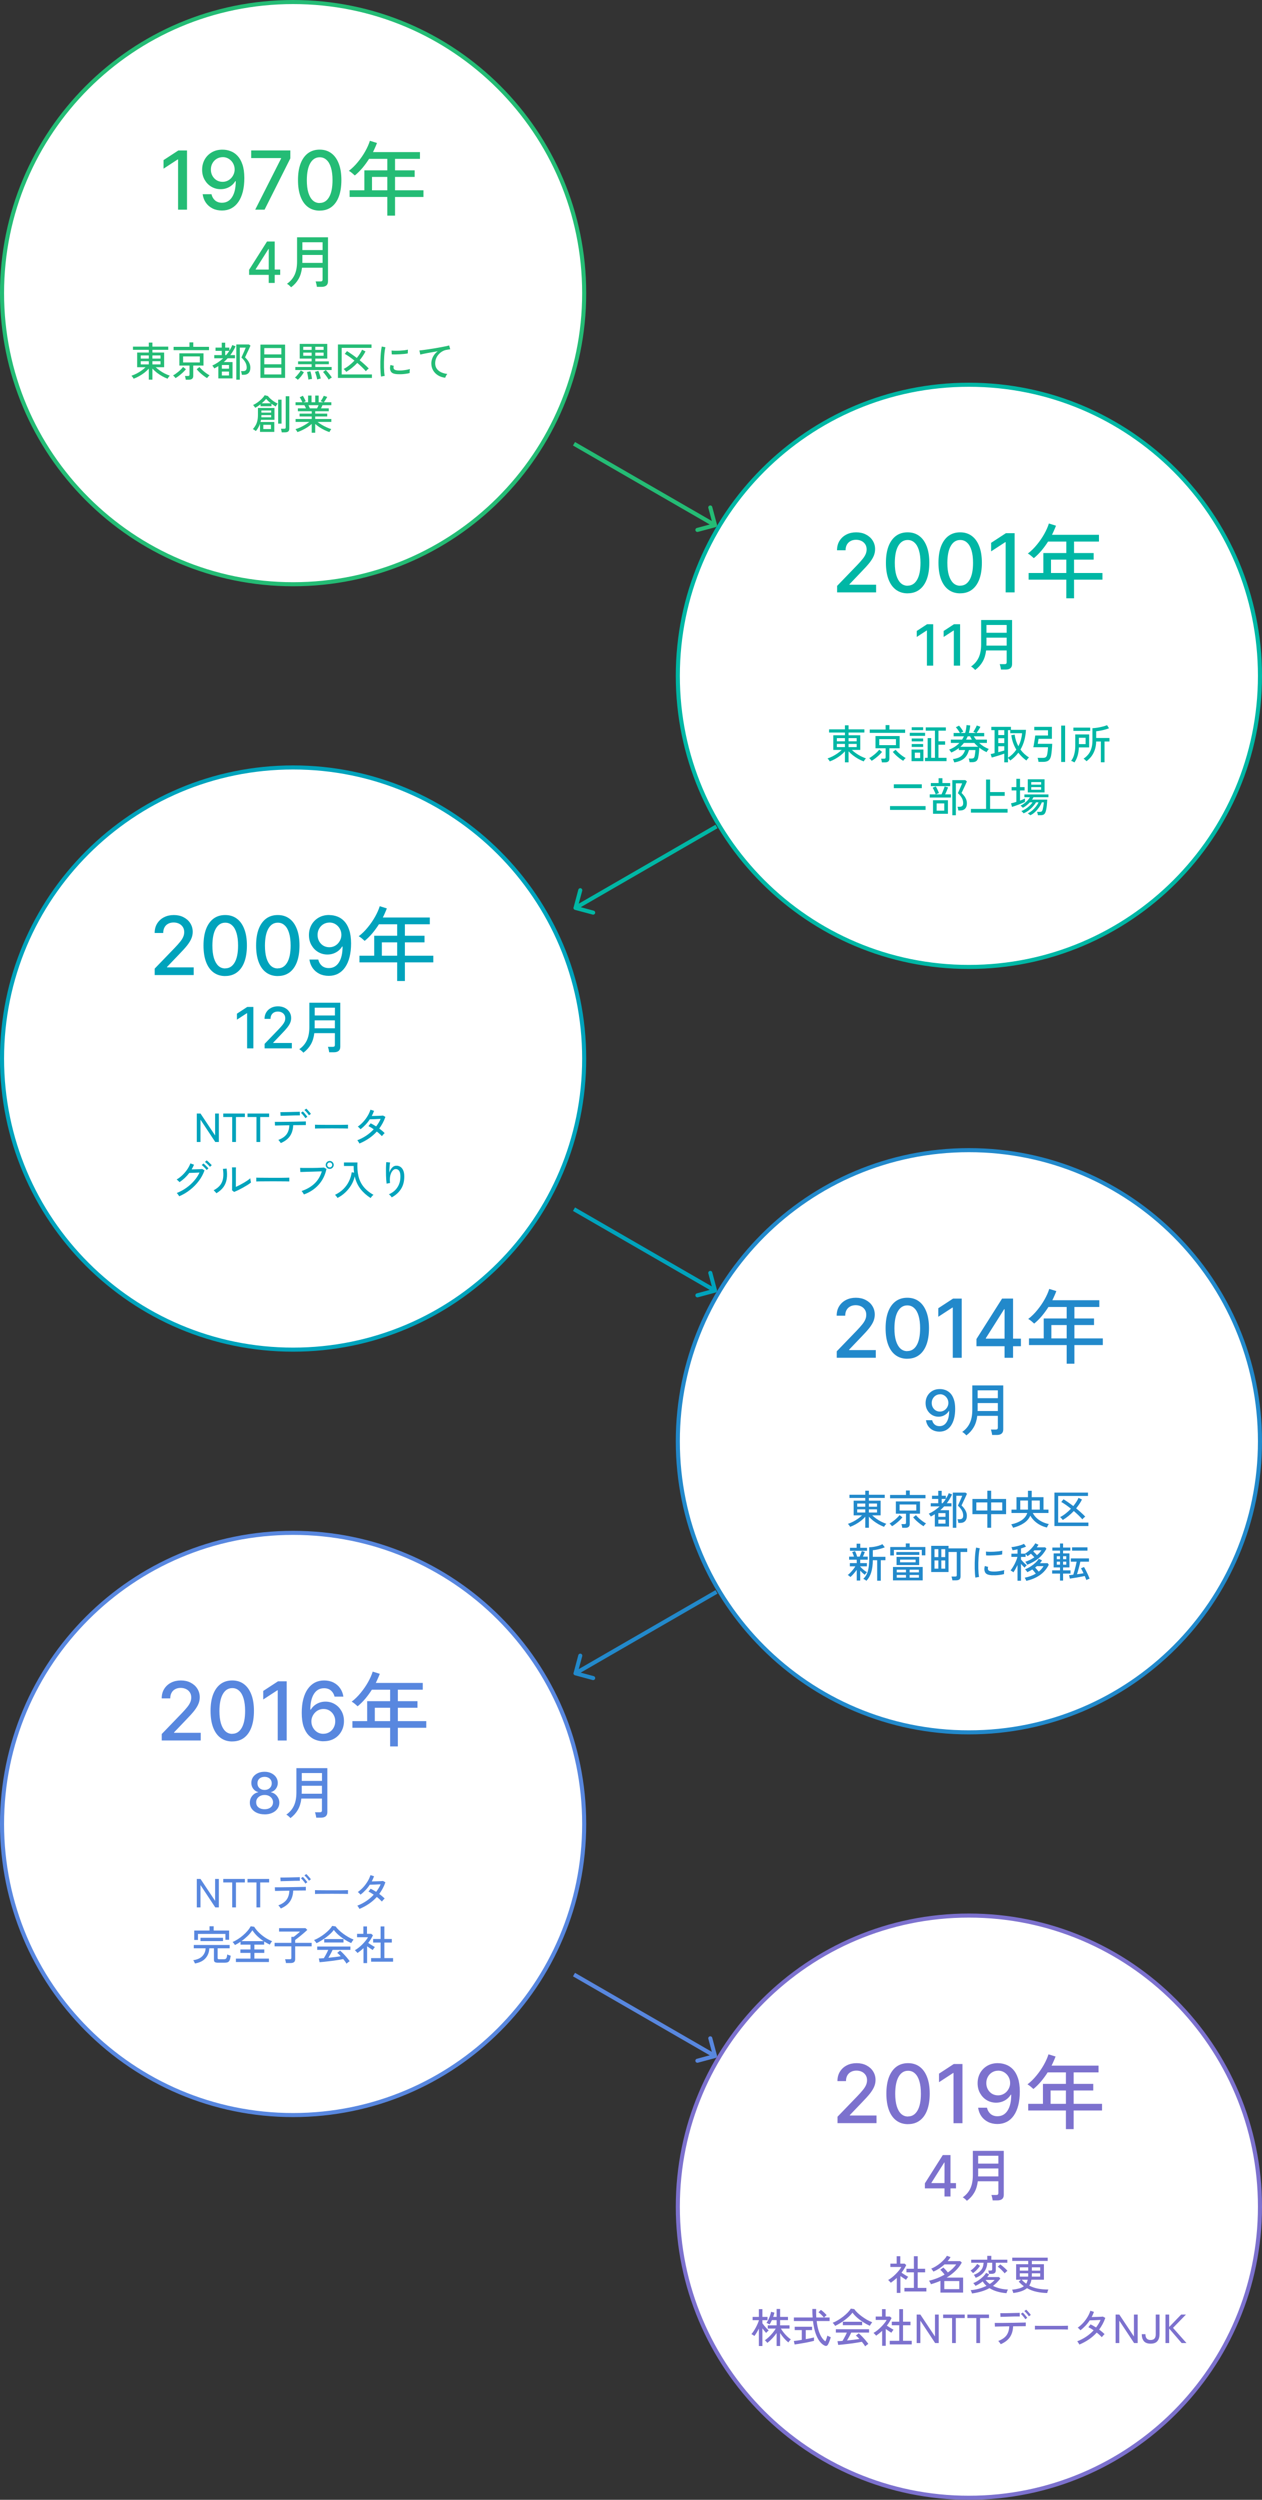 <?xml version="1.0" encoding="UTF-8"?>
<svg id="_レイヤー_2" data-name="レイヤー 2" xmlns="http://www.w3.org/2000/svg" viewBox="0 0 310 614">
  <rect x="0" y="0" width="310" height="614" fill="#333333" stroke="none"/>
  <defs>
    <style>
      .cls-1 {
        stroke: #5887df;
      }

      .cls-1, .cls-2, .cls-3, .cls-4, .cls-5, .cls-6 {
        fill: none;
      }

      .cls-2 {
        stroke: #00b7a5;
      }

      .cls-7 {
        fill: #7c71ce;
      }

      .cls-3 {
        stroke: #00a3bc;
      }

      .cls-8 {
        fill: #5887df;
      }

      .cls-9 {
        fill: #fff;
      }

      .cls-4 {
        stroke: #24bc75;
      }

      .cls-5 {
        stroke: #2289cb;
      }

      .cls-10 {
        fill: #00b7a5;
      }

      .cls-11 {
        fill: #00a3bc;
      }

      .cls-6 {
        stroke: #7c71ce;
      }

      .cls-12 {
        fill: #2289cb;
      }

      .cls-13 {
        fill: #24bc75;
      }
    </style>
  </defs>
  <g id="_レイヤー_1-2" data-name="レイヤー 1">
    <path class="cls-9" d="M72,.5h0c39.49,0,71.5,32.01,71.5,71.5h0c0,39.49-32.01,71.5-71.5,71.5h0C32.51,143.5.5,111.49.5,72h0C.5,32.51,32.51.5,72,.5Z"/>
    <path class="cls-4" d="M72,.5h0c39.49,0,71.5,32.01,71.5,71.5h0c0,39.49-32.01,71.5-71.5,71.5h0C32.51,143.5.5,111.49.5,72h0C.5,32.51,32.51.5,72,.5Z"/>
    <path class="cls-13" d="M45.94,36.95v14.55h-2.2v-12.34h-.09l-3.48,2.27v-2.1l3.63-2.37h2.14ZM54.71,36.76c.65,0,1.29.12,1.92.36.63.23,1.2.61,1.7,1.14.51.53.92,1.24,1.22,2.13.31.89.46,2,.47,3.32,0,1.27-.13,2.41-.38,3.4-.26.99-.62,1.83-1.1,2.51-.47.68-1.05,1.2-1.73,1.56s-1.44.53-2.29.53-1.64-.17-2.31-.51c-.67-.34-1.22-.81-1.64-1.41-.42-.61-.68-1.3-.79-2.09h2.17c.14.62.43,1.13.87,1.52.44.38,1.01.58,1.7.58,1.07,0,1.9-.46,2.49-1.39.6-.93.9-2.23.9-3.91h-.11c-.25.41-.55.76-.92,1.05-.36.29-.77.52-1.23.68-.45.16-.94.24-1.46.24-.84,0-1.6-.21-2.29-.62-.69-.41-1.23-.98-1.64-1.7-.41-.72-.61-1.54-.61-2.46s.21-1.75.62-2.5c.42-.75,1.01-1.34,1.76-1.78.76-.44,1.65-.66,2.66-.65ZM54.72,38.6c-.55,0-1.05.14-1.5.41-.44.27-.79.64-1.04,1.1-.26.46-.38.97-.38,1.53s.12,1.07.37,1.53c.25.45.59.82,1.02,1.09.44.27.93.4,1.49.4.42,0,.8-.08,1.16-.24.36-.16.67-.38.94-.67.27-.29.48-.62.63-.98.15-.36.23-.75.23-1.15,0-.53-.13-1.03-.38-1.49-.25-.46-.6-.83-1.04-1.11-.44-.28-.94-.43-1.51-.43ZM62.69,51.5l6.35-12.56v-.11h-7.34v-1.88h9.62v1.95l-6.33,12.6h-2.29ZM78.53,51.74c-1.12,0-2.08-.3-2.88-.89-.79-.59-1.4-1.44-1.82-2.56-.42-1.12-.63-2.47-.63-4.06s.21-2.92.63-4.04c.43-1.12,1.04-1.97,1.83-2.56.8-.59,1.76-.88,2.87-.88s2.07.3,2.86.89c.8.59,1.4,1.44,1.83,2.56.43,1.11.64,2.46.64,4.03s-.21,2.94-.63,4.06c-.42,1.12-1.03,1.97-1.82,2.56-.8.59-1.75.88-2.87.88ZM78.53,49.85c.99,0,1.76-.48,2.31-1.44.56-.96.84-2.35.84-4.17,0-1.21-.13-2.23-.38-3.06-.25-.84-.61-1.47-1.09-1.9-.47-.44-1.03-.65-1.68-.65-.98,0-1.75.48-2.31,1.45s-.84,2.36-.85,4.17c0,1.21.12,2.24.38,3.08.26.83.62,1.47,1.09,1.9.47.43,1.03.64,1.69.64ZM95.14,52.96v-4.58h-9.26v-1.64h3.62v-4.9h5.64v-2.82h-4.48c-.49.77-1.03,1.51-1.62,2.22-.59.69-1.21,1.31-1.88,1.86-.16-.15-.38-.34-.66-.58-.28-.24-.55-.43-.8-.56.8-.61,1.54-1.34,2.22-2.18.69-.84,1.29-1.71,1.8-2.62.51-.91.89-1.77,1.14-2.58l1.74.54c-.13.37-.29.75-.46,1.12-.16.37-.33.75-.52,1.12h11.54v1.66h-6.12v2.82h4.82v1.62h-4.82v3.28h6.98v1.64h-6.98v4.58h-1.9ZM91.38,46.74h3.76v-3.28h-3.76v3.28ZM61.19,67.51v-1.24l4.4-6.95h.98v1.83h-.62l-3.15,4.98v.08h6.03v1.3h-7.64ZM66.01,69.5v-2.93s.01-7.25.01-7.25h1.46v10.18h-1.47ZM71.5,70.56c-.1-.13-.26-.28-.46-.46-.2-.18-.38-.31-.55-.39.83-.58,1.45-1.3,1.86-2.17.41-.87.62-1.96.62-3.29v-5.96h7.6v10.81c0,.91-.53,1.36-1.6,1.36h-1.13c-.02-.19-.06-.42-.13-.7-.06-.27-.12-.48-.18-.63h1.15c.21,0,.35-.03.43-.1.08-.07.13-.21.13-.41v-2.86h-5.05c-.13,1.09-.42,2.02-.87,2.79-.44.77-1.04,1.44-1.82,2.02ZM74.27,64.57h4.97v-1.95h-4.96v1.61c0,.06,0,.11-.01.17v.17ZM74.28,61.42h4.96v-1.92h-4.96v1.92Z"/>
    <path class="cls-13" d="M36.55,93.25v-2.71c-.31.35-.66.68-1.07,1-.41.31-.84.6-1.29.85-.45.25-.9.46-1.36.63-.03-.06-.07-.14-.14-.24-.07-.1-.14-.2-.22-.29-.07-.09-.14-.16-.19-.2.42-.14.84-.32,1.26-.53.42-.22.82-.46,1.2-.73.39-.27.72-.54,1.01-.83h-2.06v-3.61h2.86v-.67h-3.89v-.78h3.89v-.99h.89v.99h3.89v.78h-3.89v.67h2.88v3.61h-2.07c.29.27.63.54,1,.81.38.27.78.51,1.2.73.43.21.85.39,1.27.54-.05.04-.12.11-.2.2-.07.09-.14.19-.21.29-.07.11-.11.19-.14.25-.46-.17-.92-.39-1.37-.64-.45-.25-.87-.54-1.28-.85-.4-.32-.76-.65-1.08-1v2.72h-.89ZM37.44,89.5h1.99v-.78h-1.99v.78ZM37.44,88.08h1.99v-.78h-1.99v.78ZM34.57,89.5h1.98v-.78h-1.98v.78ZM34.57,88.08h1.98v-.78h-1.98v.78ZM45.63,93.26c-.01-.13-.04-.28-.08-.47-.04-.19-.08-.33-.13-.44h.74c.14,0,.24-.02.3-.07.06-.05.09-.14.09-.27v-2.22h-2.49v-3.01h5.93v3.01h-2.52v2.53c0,.33-.09.56-.27.71-.17.15-.45.23-.82.23h-.75ZM42.64,86.01v-.82h3.9v-1.09h.94v1.09h3.86v.82h-8.7ZM44.98,89.02h4.1v-1.48h-4.1v1.48ZM50.86,92.87c-.27-.16-.57-.36-.88-.6-.31-.24-.62-.5-.91-.77-.29-.28-.54-.55-.76-.81l.69-.54c.19.23.42.48.71.75.29.27.6.51.91.74.31.23.6.41.85.54-.09.08-.2.19-.33.33-.12.15-.21.27-.28.36ZM43.12,92.87c-.07-.09-.16-.21-.29-.35-.12-.14-.23-.24-.32-.31.19-.1.4-.23.63-.39.23-.17.47-.35.7-.54.24-.2.46-.4.65-.6.2-.2.36-.38.48-.55l.7.56c-.21.26-.47.53-.76.81-.29.27-.6.53-.91.77-.31.24-.6.44-.88.6ZM53.63,92.94v-3.02c-.32.21-.65.4-.99.57-.03-.06-.07-.13-.13-.22-.06-.09-.12-.18-.19-.27-.06-.09-.12-.16-.17-.21.47-.21.93-.47,1.38-.77.45-.3.88-.64,1.28-1.02h-2.18v-.78h1.84v-1.05h-1.53v-.79h1.53v-1.21h.85v1.21h1.02v.76c.14-.22.27-.44.39-.67.12-.23.23-.47.32-.72l.82.31c-.17.38-.37.75-.59,1.12-.21.36-.45.71-.71,1.04h1.15v.78h-1.8c-.15.17-.3.33-.46.48-.16.15-.32.3-.49.45h2.15v4.01h-3.49ZM58.05,93.26v-8.65h3.1l.38.28c-.03.09-.1.23-.19.43-.09.2-.19.43-.31.68-.12.25-.24.5-.36.75-.11.25-.21.46-.3.65-.09.19-.15.31-.18.37.21.19.41.42.61.67.2.25.37.54.5.85.13.31.2.66.2,1.03,0,.56-.14.99-.42,1.29s-.68.45-1.2.45h-.47c-.01-.13-.04-.29-.08-.47-.04-.18-.08-.32-.13-.43h.53c.28,0,.49-.07.64-.21.15-.14.23-.36.23-.67,0-.45-.11-.88-.33-1.27-.22-.4-.54-.8-.97-1.19.02-.05.07-.16.14-.32.07-.16.16-.35.25-.56.1-.21.2-.43.29-.64.09-.21.17-.4.24-.57.07-.17.12-.28.14-.34h-1.45v7.87h-.86ZM54.5,92.22h1.75v-.96h-1.75v.96ZM54.5,90.56h1.75v-.91h-1.75v.91ZM55.32,87.22h.23c.15-.17.28-.34.41-.51.13-.18.26-.36.37-.54h-1.01v1.05ZM63.97,92.82v-8.18h6.06v8.18h-6.06ZM64.92,91.97h4.19v-1.64h-4.19v1.64ZM64.92,89.47h4.19v-1.57h-4.19v1.57ZM64.92,87.05h4.19v-1.56h-4.19v1.56ZM72.55,90.88v-.74h4v-.68h-3.33v-.7h3.33v-.68h-2.93v-3.61h6.77v3.61h-2.94v.68h3.33v.7h-3.33v.68h4.01v.74h-8.91ZM73.16,93.28c-.07-.07-.19-.17-.34-.29-.15-.12-.28-.2-.38-.25.17-.13.34-.3.52-.51.19-.21.36-.42.53-.64.17-.23.3-.43.39-.6l.77.44c-.19.33-.43.67-.7,1.02-.27.34-.54.62-.79.83ZM80.75,93.25c-.1-.17-.23-.38-.39-.61-.16-.23-.33-.45-.51-.68-.17-.23-.34-.43-.5-.59l.68-.48c.17.17.35.37.54.59.19.22.36.44.53.66s.3.42.41.59c-.06.03-.14.07-.25.14-.1.07-.2.13-.3.2-.09.07-.16.13-.21.18ZM77.92,93.21c-.03-.19-.08-.4-.14-.63-.06-.23-.13-.45-.2-.67-.07-.23-.14-.42-.21-.58l.83-.24c.11.25.22.55.33.9.11.35.2.68.26.99-.06,0-.15.02-.26.05-.11.03-.23.06-.34.09-.11.03-.2.06-.27.09ZM75.75,93.24c-.01-.18-.04-.39-.08-.62-.03-.23-.07-.45-.12-.68-.05-.23-.09-.42-.14-.57l.84-.17c.09.27.17.57.24.92s.12.67.15.96c-.06,0-.15,0-.27.03-.11.02-.23.04-.35.06-.11.03-.2.05-.27.07ZM74.49,87.38h2.06v-.77h-2.06v.77ZM74.49,85.94h2.06v-.77h-2.06v.77ZM77.45,87.38h2.04v-.77h-2.04v.77ZM77.45,85.94h2.04v-.77h-2.04v.77ZM83.01,92.83v-8.22h8.25v.83h-7.33v6.53h7.43v.86h-8.35ZM85.06,91.34c-.04-.07-.1-.15-.18-.24-.08-.09-.16-.18-.25-.27-.09-.09-.16-.16-.22-.2.45-.23.91-.52,1.36-.88.46-.36.89-.75,1.3-1.18-.43-.35-.85-.66-1.26-.95-.41-.29-.79-.52-1.12-.7l.55-.68c.34.21.72.46,1.13.75.42.29.85.6,1.28.93.27-.34.52-.68.74-1.02.23-.35.41-.68.54-1l.85.41c-.19.39-.41.76-.66,1.13-.24.36-.5.71-.77,1.04.42.34.82.69,1.21,1.04.39.35.73.68,1.02.99-.06.04-.14.1-.24.19-.09.08-.18.17-.27.26-.09.09-.15.16-.19.23-.27-.31-.58-.65-.95-1-.37-.35-.75-.7-1.16-1.05-.43.45-.87.86-1.33,1.23-.46.37-.92.69-1.38.97ZM93.6,92.49c-.05-.26-.08-.58-.11-.96-.03-.39-.05-.81-.06-1.26,0-.46,0-.93,0-1.42.01-.49.03-.96.06-1.43.03-.47.07-.9.12-1.29.05-.4.1-.74.17-1.02l.9.19c-.07.24-.13.55-.18.93-.05.37-.09.79-.12,1.24-.03.45-.05.91-.06,1.39,0,.47,0,.93,0,1.38.01.44.03.84.06,1.2.03.36.07.65.12.88l-.9.17ZM97.53,91.9c-.45-.03-.82-.11-1.1-.26-.28-.15-.46-.38-.54-.68-.13-.35-.12-.79.03-1.32l.81.22c-.05.15-.07.28-.07.41,0,.12.03.23.08.32.11.23.43.36.96.4.3.02.63.02,1,0,.37-.03.73-.08,1.08-.14.35-.06.66-.13.91-.21-.01.07-.03.17-.04.3,0,.13-.01.26-.02.39v.3c-.33.09-.69.15-1.06.2-.37.05-.73.08-1.08.09-.35,0-.67,0-.96-.01ZM96.23,87.04l-.05-.94c.25.03.55.04.9.05.35,0,.72,0,1.11-.02.39-.02.76-.05,1.11-.09.35-.05.65-.1.9-.16l-.03.93c-.26.05-.56.09-.91.13-.35.03-.71.06-1.08.08-.37.02-.73.03-1.07.04-.34,0-.63,0-.88-.02ZM109.37,92.78c-.67-.07-1.26-.27-1.78-.59-.51-.32-.92-.73-1.21-1.24-.29-.51-.43-1.08-.43-1.71,0-.33.06-.68.17-1.03.11-.36.29-.71.52-1.04.24-.34.54-.64.89-.9-.41.07-.83.14-1.26.22-.43.07-.84.15-1.23.22-.39.07-.75.14-1.06.21-.31.07-.56.12-.74.17l-.22-1.01c.22-.02.52-.05.9-.1.38-.05.81-.11,1.28-.18.48-.07.97-.15,1.48-.23.51-.09,1-.17,1.47-.26.48-.09.91-.17,1.29-.25.38-.08.68-.15.9-.21l.25.95c-.09,0-.21.02-.36.04-.14.02-.3.05-.48.08-.38.05-.74.18-1.09.38-.34.19-.64.44-.91.74-.27.3-.48.64-.63,1.02-.15.37-.22.77-.22,1.18,0,.53.13.97.4,1.34.27.37.62.65,1.07.86.45.21.96.34,1.51.41-.11.12-.22.28-.32.47-.1.19-.16.34-.19.46ZM63.87,106.09v-2.01c-.11.33-.26.64-.43.95-.17.31-.36.59-.59.84-.09-.07-.22-.16-.38-.27-.15-.1-.27-.17-.35-.2.27-.31.49-.62.67-.94.19-.33.33-.69.42-1.1.1-.41.15-.9.15-1.45v-1.7h4.06v2.91h-3.31c-.01.09-.03.17-.05.26-.02.09-.04.18-.06.27h3.38v2.44h-3.51ZM62.69,100.16c-.03-.05-.07-.12-.14-.21-.07-.09-.13-.18-.2-.27s-.13-.15-.18-.2c.37-.17.74-.38,1.11-.65.37-.27.71-.55,1.01-.86.31-.31.55-.6.72-.89l.79.18c.17.22.38.45.64.69.26.23.54.45.85.66.31.21.62.38.93.52-.04.05-.1.12-.17.21-.07.09-.13.19-.2.29-.06.09-.1.17-.13.22-.17-.09-.34-.2-.51-.31-.17-.12-.35-.24-.52-.37v.61h-2.69v-.48c-.43.34-.87.63-1.31.86ZM69.2,106.19c-.01-.12-.04-.27-.08-.46-.04-.18-.08-.32-.12-.42h.8c.13,0,.23-.02.29-.07.06-.05.09-.13.09-.26v-7.66h.89v7.96c0,.31-.09.54-.26.69-.17.15-.44.22-.8.22h-.81ZM68.33,104.05v-5.88h.83v5.88h-.83ZM64.68,105.38h1.88v-1.04h-1.88v1.04ZM64.19,102.5h2.42v-.55h-2.4c0,.09,0,.19-.01.28,0,.09,0,.18,0,.27ZM64.21,101.35h2.4v-.52h-2.4v.52ZM64.29,99.06h2.25c-.46-.35-.85-.72-1.17-1.09-.13.17-.28.34-.47.53-.19.19-.39.37-.61.56ZM76.57,106.29v-2.17c-.3.28-.65.55-1.04.81-.39.25-.8.48-1.23.69-.42.21-.83.38-1.24.51-.02-.05-.06-.13-.12-.22-.06-.09-.12-.19-.19-.29-.07-.09-.12-.16-.17-.21.37-.11.77-.25,1.18-.44.41-.19.81-.41,1.2-.64.39-.24.73-.47,1.02-.7h-3.37v-.72h3.96v-.62h-2.98v-.69h2.98v-.59h-3.4v-.71h1.99c-.06-.13-.12-.27-.19-.41s-.13-.26-.2-.37h-2.17v-.72h1.68c-.09-.17-.19-.38-.31-.63-.12-.25-.24-.44-.35-.59l.78-.37c.08.13.17.28.26.45.09.17.18.34.26.51.09.16.15.29.19.39l-.56.24h1.13v-1.64h.85v1.64h.9v-1.64h.85v1.64h1.15l-.66-.26c.09-.11.18-.25.28-.41.1-.16.19-.32.28-.48.09-.17.15-.31.2-.43l.85.27c-.07.13-.15.27-.25.44-.1.16-.2.32-.3.48-.1.15-.19.28-.27.39h1.83v.72h-2.18c-.05.13-.1.26-.17.4-.07.13-.13.26-.19.38h1.91v.71h-3.33v.59h2.95v.69h-2.95v.62h3.96v.72h-3.39c.29.23.63.46,1.01.69.39.23.79.44,1.2.63.41.19.8.34,1.17.45-.05.05-.1.12-.17.21-.06.1-.12.2-.17.29-.05.1-.09.18-.12.23-.4-.13-.81-.3-1.24-.51-.42-.21-.82-.44-1.21-.69-.39-.26-.73-.53-1.04-.8v2.16h-.86ZM76.12,100.3h1.76c.06-.11.12-.24.19-.38s.13-.27.18-.4h-2.48c.07.13.13.27.19.41.07.14.12.26.16.37Z"/>
    <path class="cls-13" d="M175.77,129.48c.27-.07.43-.35.35-.61l-1.16-4.35c-.07-.27-.35-.43-.61-.35-.27.07-.43.35-.35.61l1.04,3.86-3.86,1.04c-.27.07-.42.34-.35.61.07.27.35.42.61.35l4.35-1.16ZM141,109l-.25.43,34.64,20,.25-.43.25-.43-34.64-20-.25.43Z"/>
    <path class="cls-9" d="M238,94.5h0c39.49,0,71.5,32.01,71.5,71.5h0c0,39.49-32.01,71.5-71.5,71.5h0c-39.49,0-71.5-32.01-71.5-71.5h0c0-39.49,32.01-71.5,71.5-71.5Z"/>
    <path class="cls-2" d="M238,94.5h0c39.49,0,71.5,32.01,71.5,71.5h0c0,39.49-32.01,71.5-71.5,71.5h0c-39.49,0-71.5-32.01-71.5-71.5h0c0-39.49,32.01-71.5,71.5-71.5Z"/>
    <path class="cls-10" d="M205.63,145.5v-1.59l4.92-5.1c.53-.55.96-1.04,1.3-1.46.35-.42.6-.82.77-1.2.17-.38.26-.78.26-1.21,0-.48-.11-.9-.34-1.25-.23-.35-.54-.63-.93-.82-.39-.19-.84-.29-1.33-.29-.52,0-.98.11-1.36.32s-.69.51-.9.9c-.21.39-.31.84-.31,1.36h-2.1c0-.89.2-1.66.61-2.32.41-.66.97-1.18,1.68-1.54.71-.37,1.52-.55,2.42-.55s1.72.18,2.41.55c.7.36,1.25.85,1.64,1.48.39.62.59,1.32.59,2.1,0,.54-.1,1.07-.3,1.58-.2.52-.55,1.09-1.04,1.73-.5.63-1.19,1.39-2.07,2.29l-2.89,3.03v.11h6.55v1.88h-9.57ZM222.96,145.74c-1.12,0-2.08-.3-2.88-.89-.8-.59-1.4-1.44-1.83-2.56-.42-1.12-.63-2.47-.63-4.06s.21-2.92.63-4.04c.43-1.12,1.04-1.97,1.83-2.56.8-.59,1.76-.88,2.87-.88s2.07.3,2.86.89c.8.59,1.4,1.44,1.83,2.56.43,1.11.64,2.46.64,4.03s-.21,2.94-.63,4.06c-.42,1.12-1.03,1.97-1.83,2.56-.8.59-1.75.88-2.87.88ZM222.96,143.85c.98,0,1.75-.48,2.31-1.44.56-.96.84-2.35.84-4.17,0-1.21-.13-2.23-.38-3.06-.25-.84-.61-1.47-1.09-1.9-.47-.44-1.03-.65-1.68-.65-.98,0-1.75.48-2.31,1.45s-.84,2.36-.85,4.17c0,1.21.12,2.24.38,3.08.26.83.62,1.46,1.09,1.9.47.43,1.03.64,1.69.64ZM235.87,145.74c-1.12,0-2.08-.3-2.88-.89-.8-.59-1.4-1.44-1.83-2.56-.42-1.12-.63-2.47-.63-4.06s.21-2.92.63-4.04c.43-1.12,1.04-1.97,1.83-2.56.8-.59,1.76-.88,2.87-.88s2.07.3,2.86.89c.8.59,1.4,1.44,1.83,2.56.43,1.11.64,2.46.64,4.03s-.21,2.94-.63,4.06c-.42,1.12-1.03,1.97-1.82,2.56-.8.59-1.75.88-2.87.88ZM235.87,143.85c.99,0,1.76-.48,2.31-1.44.56-.96.84-2.35.84-4.17,0-1.21-.13-2.23-.38-3.06-.25-.84-.61-1.47-1.09-1.9-.47-.44-1.03-.65-1.68-.65-.98,0-1.75.48-2.31,1.45s-.84,2.36-.85,4.17c0,1.21.12,2.24.38,3.08.26.83.62,1.46,1.09,1.9.47.43,1.03.64,1.69.64ZM249.23,130.96v14.54h-2.2v-12.34h-.09l-3.48,2.27v-2.1l3.63-2.37h2.14ZM261.93,146.96v-4.58h-9.26v-1.64h3.62v-4.9h5.64v-2.82h-4.48c-.49.77-1.03,1.51-1.62,2.22-.59.69-1.21,1.31-1.88,1.86-.16-.15-.38-.34-.66-.58-.28-.24-.55-.43-.8-.56.8-.61,1.54-1.34,2.22-2.18.69-.84,1.29-1.71,1.8-2.62.51-.91.89-1.77,1.14-2.58l1.74.54c-.13.37-.29.75-.46,1.12-.16.37-.33.75-.52,1.12h11.54v1.66h-6.12v2.82h4.82v1.62h-4.82v3.28h6.98v1.64h-6.98v4.58h-1.9ZM258.17,140.74h3.76v-3.28h-3.76v3.28ZM229.23,153.32v10.18h-1.54v-8.64h-.06l-2.44,1.59v-1.47l2.54-1.66h1.5ZM235.84,153.32v10.18h-1.54v-8.64h-.06l-2.44,1.59v-1.47l2.54-1.66h1.5ZM239.54,164.56c-.1-.13-.26-.28-.46-.46-.2-.18-.38-.31-.55-.39.83-.58,1.45-1.3,1.86-2.17.41-.87.62-1.96.62-3.29v-5.96h7.6v10.81c0,.9-.53,1.36-1.6,1.36h-1.13c-.02-.19-.06-.42-.13-.7-.06-.27-.12-.48-.18-.63h1.15c.21,0,.35-.03.43-.1.08-.07.13-.21.13-.41v-2.86h-5.05c-.13,1.09-.42,2.02-.87,2.79-.44.76-1.05,1.44-1.82,2.02ZM242.31,158.57h4.97v-1.95h-4.96v1.61c0,.06,0,.11-.01.17v.17ZM242.32,155.42h4.96v-1.92h-4.96v1.92Z"/>
    <path class="cls-10" d="M207.55,187.25v-2.71c-.31.35-.66.68-1.07,1-.41.31-.84.6-1.29.85-.45.25-.9.46-1.36.63-.03-.06-.07-.14-.14-.24s-.14-.2-.22-.29c-.07-.09-.14-.16-.19-.2.42-.14.84-.32,1.26-.53.42-.22.82-.46,1.2-.73.39-.27.72-.54,1.01-.83h-2.06v-3.61h2.86v-.67h-3.89v-.78h3.89v-.99h.89v.99h3.89v.78h-3.89v.67h2.88v3.61h-2.07c.29.27.63.54,1,.81.38.27.78.51,1.2.73.43.21.85.39,1.27.54-.05.04-.12.11-.2.2-.07.09-.14.19-.21.29-.07.11-.11.19-.14.25-.46-.17-.92-.39-1.37-.64-.45-.25-.87-.54-1.28-.85-.4-.32-.76-.65-1.08-1v2.72h-.89ZM208.44,183.5h1.99v-.78h-1.99v.78ZM208.44,182.08h1.99v-.78h-1.99v.78ZM205.57,183.5h1.98v-.78h-1.98v.78ZM205.57,182.08h1.98v-.78h-1.98v.78ZM216.63,187.26c-.01-.13-.04-.28-.08-.47-.04-.19-.08-.33-.13-.44h.74c.14,0,.24-.02.3-.07.06-.05.09-.14.09-.27v-2.22h-2.49v-3.01h5.93v3.01h-2.52v2.53c0,.33-.09.56-.27.71-.17.15-.45.23-.82.23h-.75ZM213.64,180.01v-.82h3.9v-1.09h.94v1.09h3.86v.82h-8.7ZM215.98,183.02h4.1v-1.48h-4.1v1.48ZM221.86,186.87c-.27-.16-.57-.36-.88-.6-.31-.24-.62-.5-.91-.77-.29-.28-.54-.55-.76-.81l.69-.54c.19.23.42.48.71.75.29.27.6.51.91.74.31.23.6.41.85.54-.09.08-.2.19-.33.33-.12.15-.21.27-.28.36ZM214.12,186.87c-.07-.09-.16-.21-.29-.35-.12-.14-.23-.24-.32-.31.19-.1.4-.23.63-.39.23-.17.47-.35.7-.54.24-.2.46-.4.65-.6.2-.2.36-.38.48-.55l.7.56c-.21.26-.47.53-.76.81-.29.27-.6.53-.91.77-.31.24-.6.44-.88.6ZM227.21,186.95v-.82h.66v-4.84h.87v4.84h.92v-6.66h-2.26v-.81h4.94v.81h-1.81v2.6h1.63v.85h-1.63v3.21h1.98v.82h-5.3ZM223.91,186.96v-2.86h2.92v2.86h-2.92ZM223.48,180.74v-.75h3.76v.75h-3.76ZM223.95,183.46v-.71h2.81v.71h-2.81ZM223.95,182.1v-.71h2.81v.71h-2.81ZM223.95,179.34v-.71h2.81v.71h-2.81ZM224.72,186.2h1.31v-1.34h-1.31v1.34ZM234.41,187.27c-.03-.1-.08-.24-.15-.42-.07-.17-.13-.31-.18-.4.59-.09,1.08-.22,1.47-.39.39-.18.7-.42.94-.72.24-.3.43-.67.58-1.11h-1.54v-.49c-.53.43-1.15.79-1.85,1.1-.03-.05-.07-.12-.14-.21-.06-.09-.13-.19-.2-.28-.07-.1-.14-.17-.2-.22.53-.21,1.01-.45,1.43-.73.42-.28.79-.59,1.1-.92h-2.1v-.82h2.76c.17-.26.32-.53.45-.81h-2.53v-.82h1.55c-.07-.13-.17-.29-.28-.46-.11-.17-.23-.34-.36-.51-.13-.17-.25-.31-.36-.43l.78-.4c.17.19.36.43.56.71.2.28.36.53.49.76-.08.03-.19.08-.33.15-.13.07-.25.13-.35.18h1.13c.09-.31.17-.62.22-.94.06-.33.1-.66.12-1l.91.1c-.03.33-.07.64-.13.95-.05.3-.12.6-.21.89h1.76l-.66-.27c.09-.13.19-.29.3-.48.11-.19.22-.39.32-.58.1-.2.18-.37.23-.51l.89.33c-.11.22-.25.47-.43.76-.18.28-.35.53-.51.75h1.87v.82h-2.55c.07.14.16.28.25.41.09.13.19.27.3.4h2.66v.82h-1.9c.34.31.71.6,1.11.86.41.25.83.46,1.26.63-.04.04-.1.11-.17.2s-.14.19-.21.3c-.07.1-.12.19-.16.27-.32-.14-.63-.3-.94-.49-.3-.19-.59-.39-.86-.6-.01.43-.05.88-.1,1.33-.05.45-.11.83-.17,1.12-.09.41-.25.69-.49.86-.23.17-.57.25-1.02.25h-.6c-.01-.12-.04-.27-.08-.46s-.08-.33-.12-.43h.72c.21,0,.36-.04.47-.12.11-.09.2-.24.25-.47.03-.11.05-.26.08-.44.03-.18.05-.36.07-.55.03-.19.04-.36.04-.51h-1.58c-.17.61-.4,1.13-.71,1.54-.3.41-.69.73-1.17.97-.47.24-1.05.42-1.73.53ZM235.91,183.42h4.36c-.34-.29-.65-.6-.94-.94h-2.55c-.13.17-.26.33-.41.49-.14.15-.29.3-.46.45ZM237.31,181.66h1.42c-.09-.13-.17-.27-.24-.4-.07-.13-.14-.27-.2-.41h-.58c-.06.14-.12.28-.19.41-.07.13-.14.27-.21.4ZM246.69,187.25v-2.14c-.2.07-.44.16-.71.25-.27.09-.56.18-.85.27-.29.09-.57.17-.84.25s-.49.14-.67.19l-.28-.85c.1-.02.23-.05.4-.09.17-.05.36-.09.57-.14v-5.65h-.8v-.81h4.82v.73h3.69c-.1,1.87-.55,3.49-1.35,4.85.58.79,1.28,1.43,2.09,1.94-.06.05-.13.13-.22.22-.08.09-.16.19-.24.28-.08.1-.14.18-.18.25-.76-.55-1.42-1.19-1.97-1.92-.55.74-1.21,1.38-1.99,1.93-.03-.04-.07-.1-.14-.19-.07-.08-.14-.16-.22-.25-.07-.09-.14-.16-.2-.21v1.09h-.91ZM247.6,186.12c.42-.27.8-.57,1.14-.9.34-.34.64-.7.91-1.09-.31-.51-.57-1.05-.78-1.64-.21-.59-.36-1.23-.45-1.91l.82-.14c.07.51.18,1.01.33,1.49.16.47.35.93.58,1.36.27-.51.47-1.03.62-1.57.15-.55.25-1.09.29-1.63h-2.9v-.75h-.56v6.78ZM245.22,184.75c.29-.07.56-.15.82-.22.27-.08.48-.14.65-.19v-1.04h-1.47v1.45ZM245.22,182.52h1.47v-1.2h-1.47v1.2ZM245.22,180.54h1.47v-1.2h-1.47v1.2ZM255.1,187.13c-.01-.13-.04-.3-.09-.51-.04-.2-.09-.36-.14-.47h1.29c.33,0,.57-.06.72-.17.16-.11.27-.32.34-.63.05-.25.1-.54.14-.87.04-.33.06-.65.07-.94h-3.6c.03-.15.07-.35.12-.62s.09-.55.14-.85c.05-.3.1-.58.13-.84.04-.26.07-.45.08-.58h3.13v-1.29h-3.37v-.83h4.33v2.94h-3.27c-.01.07-.03.19-.06.35-.03.15-.05.31-.08.48-.03.16-.05.29-.07.39h3.56c-.02.48-.05.98-.1,1.5-.04.51-.1.97-.17,1.36-.08.41-.2.73-.37.96-.17.23-.38.39-.64.48-.26.09-.57.14-.93.14h-1.16ZM260.67,187.16v-8.94h.97v8.94h-.97ZM270.42,187.23v-5.11h-1.15c-.02.77-.14,1.47-.35,2.08-.21.61-.49,1.14-.84,1.6-.35.45-.74.84-1.19,1.17-.04-.05-.11-.11-.2-.2-.09-.09-.18-.17-.28-.25-.09-.08-.17-.14-.24-.17.43-.29.81-.63,1.14-1.03.33-.4.58-.88.76-1.45.19-.57.28-1.24.28-2.01v-3c.39-.02.8-.06,1.24-.13.45-.07.88-.16,1.29-.27.41-.11.77-.22,1.06-.34l.48.76c-.28.11-.61.22-.98.32-.37.1-.74.19-1.12.26-.38.07-.73.12-1.05.15v1.65h3.26v.86h-1.21v5.11h-.9ZM263.93,187.27c-.06-.04-.14-.09-.25-.14-.1-.05-.2-.11-.31-.16-.1-.05-.19-.08-.26-.1.35-.43.61-.97.77-1.62.17-.65.25-1.34.25-2.09v-2.77h3.41v3.19h-2.53c-.03.79-.13,1.49-.32,2.09-.18.59-.43,1.13-.76,1.6ZM263.67,179.52v-.8h4.13v.8h-4.13ZM265.02,182.77h1.65v-1.56h-1.65v1.56ZM218.63,198.93v-.94h8.73v.94h-8.73ZM219.56,193.59v-.95h6.87v.95h-6.87ZM233.93,200.24v-8.63h3.19l.39.33c-.03.09-.1.23-.19.43-.09.19-.19.42-.3.67-.11.25-.23.49-.35.73-.11.24-.21.45-.3.64-.09.18-.15.3-.18.36.21.19.41.42.61.67.21.25.38.54.51.85.13.31.2.66.2,1.03,0,.56-.14.99-.43,1.3-.28.3-.68.45-1.2.45h-.47c-.01-.13-.04-.28-.08-.47-.04-.19-.08-.33-.13-.44h.53c.28,0,.49-.07.64-.21.15-.14.23-.36.23-.67,0-.45-.11-.88-.33-1.27-.22-.4-.54-.8-.97-1.19.02-.05.07-.16.14-.32s.16-.35.25-.56c.09-.22.19-.44.28-.65.09-.21.17-.4.24-.56.07-.17.11-.28.12-.33h-1.53v7.84h-.87ZM229.19,199.88v-3.32h3.66v3.32h-3.66ZM228.38,195.89v-.78h1.47c-.04-.14-.11-.31-.2-.52-.09-.21-.19-.42-.29-.63-.1-.21-.19-.37-.26-.48l.78-.32c.08.13.17.29.27.5.11.21.2.41.29.62.09.21.16.37.2.5l-.77.33h1.41c.09-.18.18-.39.28-.64.11-.25.2-.5.29-.73.09-.24.16-.43.2-.58l.84.25c-.09.23-.2.51-.33.83-.13.32-.27.61-.4.87h1.43v.78h-5.21ZM228.65,193.09v-.76h1.91v-1.19h.94v1.19h1.9v.76h-4.75ZM230.08,199.11h1.87v-1.78h-1.87v1.78ZM238.5,199.6v-.91h3.72v-7.22h.99v3.08h3.59v.93h-3.59v3.21h4.29v.91h-9ZM253.09,200.25s-.08-.08-.17-.15c-.09-.07-.18-.13-.27-.2-.09-.07-.15-.11-.2-.12.38-.17.74-.4,1.09-.7.35-.31.67-.64.94-.99.28-.36.49-.7.64-1.02h-.63c-.21.37-.48.72-.8,1.07-.31.35-.66.66-1.05.95-.39.28-.79.51-1.21.68-.03-.05-.08-.11-.15-.19-.07-.07-.14-.15-.22-.22-.07-.07-.13-.12-.18-.14.34-.13.69-.3,1.04-.53.35-.23.68-.49.99-.77.31-.29.55-.57.73-.85h-.67c-.25.27-.52.53-.82.76-.29.23-.59.43-.9.58-.03-.04-.08-.1-.15-.17s-.15-.14-.23-.21c-.07-.07-.14-.12-.19-.15.29-.13.59-.31.89-.53.3-.23.58-.47.83-.74.25-.27.45-.54.6-.8h-1.36v-.68h5.9v.68h-3.67c-.05.1-.1.2-.16.3-.06.09-.13.19-.2.29h3.74c0,.18-.02.41-.04.68-.01.27-.04.55-.07.84-.03.29-.08.57-.13.84-.05.26-.1.48-.16.65-.11.31-.25.52-.44.64-.18.12-.43.18-.76.18h-.71c0-.13-.03-.28-.07-.44-.04-.15-.09-.28-.14-.38h.73c.16,0,.29-.03.38-.08.09-.06.17-.17.23-.33.04-.1.08-.23.11-.4.04-.17.08-.36.11-.55.03-.19.06-.38.08-.55.02-.18.03-.32.04-.43h-.49c-.17.41-.4.83-.69,1.25-.29.41-.61.79-.98,1.13s-.75.61-1.16.8ZM252.46,194.63v-3.22h4.13v3.22h-4.13ZM248.59,198.19l-.24-.88c.17-.03.37-.08.6-.14.23-.07.46-.14.71-.22v-2.81h-1.17v-.81h1.17v-2.04h.9v2.04h1.12v.81h-1.12v2.51c.24-.09.46-.18.67-.27.21-.09.39-.17.54-.25v.83c-.17.09-.39.19-.66.31-.27.11-.57.23-.88.35-.31.12-.61.23-.9.33-.29.1-.53.18-.74.24ZM253.32,193.98h2.42v-.65h-2.42v.65ZM253.32,192.73h2.42v-.64h-2.42v.64Z"/>
    <path class="cls-10" d="M140.88,222.87c-.07.27.09.54.35.61l4.35,1.16c.27.07.54-.09.61-.35.07-.27-.09-.54-.35-.61l-3.86-1.04,1.04-3.86c.07-.27-.09-.54-.35-.61-.27-.07-.54.09-.61.35l-1.16,4.35ZM176,203l-.25-.43-34.64,20,.25.43.25.43,34.64-20-.25-.43Z"/>
    <path class="cls-9" d="M72,188.5h0c39.49,0,71.5,32.01,71.5,71.5h0c0,39.49-32.01,71.5-71.5,71.5h0c-39.49,0-71.5-32.01-71.5-71.5h0c0-39.49,32.01-71.5,71.5-71.5Z"/>
    <path class="cls-3" d="M72,188.5h0c39.49,0,71.5,32.01,71.5,71.5h0c0,39.49-32.01,71.5-71.5,71.5h0c-39.49,0-71.5-32.01-71.5-71.5h0c0-39.49,32.01-71.5,71.5-71.5Z"/>
    <path class="cls-11" d="M38,239.5v-1.59l4.92-5.1c.53-.55.96-1.04,1.3-1.46.35-.42.6-.82.77-1.2.17-.38.26-.78.26-1.21,0-.48-.11-.9-.34-1.25-.23-.35-.54-.63-.93-.82-.39-.19-.84-.29-1.33-.29-.52,0-.98.11-1.36.32-.39.21-.69.51-.89.9-.21.39-.31.84-.31,1.36h-2.1c0-.89.2-1.66.61-2.32.41-.66.97-1.18,1.68-1.54.71-.37,1.52-.55,2.42-.55s1.72.18,2.41.55c.7.36,1.25.85,1.64,1.48.39.62.59,1.32.59,2.1,0,.54-.1,1.07-.31,1.58-.2.52-.55,1.09-1.04,1.73-.5.63-1.19,1.39-2.07,2.29l-2.89,3.02v.11h6.55v1.88h-9.57ZM55.33,239.74c-1.12,0-2.08-.3-2.88-.89-.8-.59-1.4-1.44-1.83-2.56-.42-1.12-.63-2.47-.63-4.06s.21-2.92.63-4.04c.43-1.12,1.04-1.97,1.83-2.56.8-.59,1.76-.88,2.87-.88s2.07.3,2.86.89c.8.59,1.4,1.44,1.83,2.56.43,1.11.64,2.46.64,4.03s-.21,2.94-.63,4.06c-.42,1.12-1.03,1.97-1.83,2.56-.8.59-1.75.88-2.87.88ZM55.33,237.85c.98,0,1.75-.48,2.31-1.44.56-.96.84-2.35.84-4.17,0-1.21-.13-2.23-.38-3.06-.25-.84-.61-1.47-1.09-1.9-.47-.44-1.03-.65-1.68-.65-.98,0-1.75.48-2.31,1.45-.56.97-.84,2.36-.85,4.17,0,1.21.13,2.24.38,3.08.26.83.62,1.46,1.09,1.9.47.43,1.03.64,1.69.64ZM68.24,239.74c-1.12,0-2.08-.3-2.88-.89s-1.4-1.44-1.82-2.56c-.42-1.12-.63-2.47-.63-4.06s.21-2.92.63-4.04c.43-1.12,1.04-1.97,1.83-2.56.8-.59,1.76-.88,2.87-.88s2.07.3,2.86.89c.8.59,1.4,1.44,1.83,2.56.43,1.11.64,2.46.64,4.03s-.21,2.94-.63,4.06c-.42,1.12-1.03,1.97-1.82,2.56-.8.59-1.75.88-2.87.88ZM68.24,237.85c.99,0,1.75-.48,2.31-1.44.56-.96.84-2.35.84-4.17,0-1.21-.13-2.23-.38-3.06-.25-.84-.61-1.47-1.09-1.9-.47-.44-1.03-.65-1.68-.65-.98,0-1.75.48-2.31,1.45-.56.97-.84,2.36-.85,4.17,0,1.21.13,2.24.38,3.08.26.83.62,1.46,1.09,1.9.47.43,1.03.64,1.69.64ZM80.92,224.76c.65,0,1.29.12,1.92.35.63.23,1.2.61,1.71,1.14.51.53.92,1.24,1.22,2.13.31.89.46,2,.47,3.32,0,1.27-.13,2.41-.38,3.4-.25.99-.62,1.82-1.1,2.51-.47.68-1.05,1.2-1.72,1.55-.68.36-1.44.53-2.29.53s-1.64-.17-2.31-.51c-.67-.34-1.22-.81-1.64-1.41-.42-.61-.68-1.3-.79-2.09h2.17c.14.62.43,1.13.87,1.52.44.38,1.01.58,1.71.58,1.07,0,1.9-.46,2.49-1.39.6-.93.9-2.24.9-3.91h-.11c-.25.41-.55.76-.92,1.05-.36.29-.78.52-1.23.68-.45.16-.94.24-1.46.24-.84,0-1.6-.21-2.29-.62-.69-.41-1.23-.98-1.64-1.7-.41-.72-.61-1.54-.61-2.46s.21-1.75.62-2.5c.42-.75,1.01-1.34,1.76-1.78.76-.44,1.64-.66,2.66-.65ZM80.93,226.6c-.55,0-1.05.14-1.5.41-.44.27-.79.64-1.04,1.1-.26.46-.38.97-.38,1.53s.12,1.07.37,1.53c.25.46.59.82,1.02,1.09.44.26.93.4,1.49.4.42,0,.81-.08,1.17-.24.36-.16.67-.38.94-.67.27-.29.48-.62.63-.98.15-.36.23-.75.23-1.15,0-.54-.13-1.03-.38-1.49-.25-.46-.6-.83-1.04-1.11-.44-.28-.94-.43-1.51-.43ZM97.56,240.96v-4.58h-9.26v-1.64h3.62v-4.9h5.64v-2.82h-4.48c-.49.77-1.03,1.51-1.62,2.22-.59.69-1.21,1.31-1.88,1.86-.16-.15-.38-.34-.66-.58-.28-.24-.55-.43-.8-.56.8-.61,1.54-1.34,2.22-2.18.69-.84,1.29-1.71,1.8-2.62.51-.91.89-1.77,1.14-2.58l1.74.54c-.13.37-.29.75-.46,1.12-.16.37-.33.75-.52,1.12h11.54v1.66h-6.12v2.82h4.82v1.62h-4.82v3.28h6.98v1.64h-6.98v4.58h-1.9ZM93.8,234.74h3.76v-3.28h-3.76v3.28ZM62.24,247.32v10.18h-1.54v-8.64h-.06l-2.44,1.59v-1.47l2.54-1.66h1.5ZM65,257.5v-1.11l3.44-3.57c.37-.39.67-.73.91-1.02.24-.3.42-.58.54-.84.12-.27.18-.55.18-.85,0-.34-.08-.63-.24-.88-.16-.25-.38-.44-.65-.57-.28-.14-.58-.2-.93-.2-.36,0-.68.07-.95.22-.27.15-.48.36-.63.63-.14.27-.22.59-.22.95h-1.47c0-.62.14-1.16.43-1.62.28-.46.68-.82,1.17-1.08.5-.26,1.06-.39,1.69-.39s1.2.13,1.69.38c.49.25.87.6,1.15,1.03.27.43.41.92.41,1.47,0,.38-.07.75-.21,1.11-.14.36-.38.76-.73,1.21-.35.44-.83.98-1.45,1.61l-2.02,2.12v.08h4.58v1.32h-6.7ZM74.52,258.56c-.1-.13-.26-.29-.46-.46-.2-.18-.38-.31-.55-.39.83-.58,1.45-1.3,1.86-2.17.41-.87.62-1.96.62-3.29v-5.96h7.6v10.81c0,.9-.53,1.36-1.6,1.36h-1.13c-.02-.19-.06-.42-.13-.7-.06-.27-.12-.48-.18-.63h1.15c.2,0,.35-.03.43-.1.08-.07.13-.21.13-.41v-2.86h-5.05c-.13,1.09-.42,2.02-.87,2.79-.44.76-1.05,1.44-1.82,2.02ZM77.29,252.57h4.97v-1.95h-4.96v1.61c0,.06,0,.11-.01.17v.17ZM77.31,249.42h4.96v-1.92h-4.96v1.92Z"/>
    <path class="cls-11" d="M48.34,280.5v-7h.91l3.59,5.39v-5.39h.92v7h-.88l-3.63-5.49v5.49h-.91ZM57.04,280.5v-6.14h-2.2v-.86h5.31v.86h-2.19v6.14h-.92ZM63,280.5v-6.14h-2.2v-.86h5.31v.86h-2.19v6.14h-.92ZM68.98,280.78c-.03-.07-.09-.15-.17-.26-.07-.11-.15-.21-.23-.31s-.15-.17-.21-.22c.93-.35,1.6-.81,2.02-1.38.42-.57.65-1.31.69-2.22-.42,0-.83.01-1.23.02-.39,0-.75.01-1.08.02-.32,0-.59.01-.81.02-.21,0-.35,0-.41,0l-.04-.9h1.6c.44,0,.92-.01,1.43-.02.51,0,1.03-.01,1.54-.02.52-.01,1-.02,1.44-.03.44,0,.8-.01,1.09-.02.29,0,.47-.01.52-.02v.9c-.06,0-.24,0-.54,0-.3,0-.67,0-1.12.01-.45,0-.93,0-1.44.01-.05,1.09-.32,1.98-.81,2.69-.49.71-1.24,1.28-2.24,1.71ZM68.92,274.07l-.05-.91h.43c.24,0,.53,0,.87-.01.35,0,.71-.01,1.09-.02.38-.01.74-.02,1.08-.03.35,0,.64-.01.87-.02.24-.01.38-.02.43-.02l.02.9c-.06,0-.21,0-.45,0-.23,0-.52,0-.86.01-.33,0-.69.02-1.06.03-.37,0-.72.02-1.06.03-.34,0-.63.01-.87.02-.23,0-.38.01-.44.02ZM75.02,274.65c-.08-.14-.19-.29-.32-.46-.13-.17-.26-.33-.4-.48-.13-.15-.26-.28-.37-.38l.46-.34c.1.09.22.21.37.38.15.17.29.34.42.51.14.17.25.31.32.42l-.48.35ZM75.89,273.94c-.08-.14-.19-.29-.32-.45-.13-.17-.27-.32-.41-.47-.14-.15-.27-.28-.38-.37l.45-.35c.11.09.23.21.38.38.15.16.29.32.43.49.15.17.26.31.33.42l-.48.35ZM77.38,277.2v-.67c0-.13,0-.22-.01-.28.17,0,.42.01.75.02.33,0,.72,0,1.16.01.45,0,.92,0,1.41.01h2.9c.44,0,.83-.01,1.16-.02.33,0,.58-.01.74-.02v.22c0,.12,0,.26-.01.41,0,.15,0,.25.01.31-.21,0-.51-.01-.92-.02-.41,0-.87-.01-1.4-.01-.52,0-1.06-.01-1.63-.01s-1.12,0-1.66.01c-.54,0-1.03,0-1.47.01-.43,0-.78.02-1.03.03ZM88.29,280.87c-.05-.13-.14-.27-.25-.44-.11-.17-.2-.29-.27-.36.77-.29,1.5-.67,2.19-1.13.69-.46,1.3-.98,1.84-1.57-.22-.15-.44-.3-.66-.43s-.43-.24-.63-.33l.53-.7c.21.09.43.21.66.34.23.13.47.27.7.42.22-.29.42-.59.61-.9.19-.31.35-.62.49-.95-.21,0-.45.02-.71.03-.26.01-.52.03-.78.04-.25,0-.49.01-.7.02-.21,0-.36.01-.47.01-.3.46-.64.9-1.03,1.31-.38.41-.8.79-1.25,1.13-.05-.06-.11-.13-.2-.22-.08-.09-.16-.17-.25-.25-.09-.08-.16-.14-.22-.17.47-.33.92-.72,1.33-1.17.41-.45.77-.94,1.08-1.45.31-.51.54-1.03.7-1.54l.88.28c-.15.43-.34.86-.56,1.27.22,0,.46-.01.73-.02.27,0,.53-.01.79-.02.27-.01.51-.02.72-.03.22-.01.39-.03.52-.04l.59.32c-.18.53-.4,1.04-.66,1.52-.25.47-.54.92-.85,1.35.27.19.51.39.74.58.23.19.43.38.59.55-.06.04-.14.11-.23.21-.09.09-.17.19-.26.29-.08.09-.14.17-.18.24-.17-.17-.36-.36-.57-.55-.21-.2-.44-.39-.69-.58-.57.63-1.21,1.19-1.93,1.68-.72.49-1.5.91-2.34,1.26ZM44.02,293.83c-.03-.07-.09-.15-.16-.26-.07-.11-.15-.21-.23-.31-.08-.11-.15-.18-.21-.23.83-.33,1.6-.74,2.32-1.25s1.36-1.08,1.92-1.73c.57-.65,1.02-1.33,1.35-2.05-.21,0-.44.02-.69.03-.25,0-.49.02-.74.03-.24,0-.46.01-.65.02-.19,0-.33.01-.42.01-.68.89-1.48,1.65-2.41,2.27-.04-.05-.11-.12-.2-.21-.09-.09-.18-.17-.27-.25-.09-.09-.17-.15-.24-.19.5-.29.97-.65,1.42-1.08.45-.43.84-.9,1.18-1.39.34-.5.6-1,.78-1.49l.88.32c-.07.19-.16.39-.26.58-.09.19-.2.39-.31.58.22,0,.46-.01.73-.02.27,0,.54-.01.8-.02.26-.01.49-.02.68-.03.2-.01.33-.02.39-.03l.56.33c-.32.91-.78,1.78-1.39,2.59-.61.81-1.32,1.54-2.15,2.19-.82.65-1.71,1.18-2.68,1.59ZM51.57,286.6c-.09-.13-.21-.27-.36-.42-.15-.15-.3-.3-.45-.44-.15-.14-.29-.25-.42-.34l.42-.39c.11.08.25.19.41.34.16.15.32.3.47.46.16.15.28.28.37.39l-.44.4ZM50.76,287.38c-.09-.13-.21-.28-.35-.43-.14-.15-.29-.3-.44-.44-.15-.15-.28-.26-.41-.35l.42-.39c.11.08.24.2.4.35.16.15.32.31.47.47.15.15.27.28.35.39l-.44.4ZM57.51,292.77l-.51-.41c0-.09.01-.25.01-.48,0-.23,0-.5,0-.8,0-.31.01-.62.01-.95v-.91c0-.47,0-.94-.01-1.4,0-.46,0-.82-.02-1.09h.97c0,.13-.01.33-.02.62,0,.28,0,.59,0,.92v3.26c.28-.13.59-.28.94-.46.35-.18.69-.37,1.03-.57.34-.2.65-.4.93-.59.28-.19.5-.36.65-.51,0,.09.01.2.03.35.02.15.04.29.07.42.03.13.06.22.07.27-.22.19-.51.39-.87.62-.35.22-.73.44-1.14.67-.4.22-.79.42-1.17.61-.38.18-.7.32-.97.43ZM53.15,293.09c-.04-.07-.1-.15-.18-.24-.08-.09-.17-.18-.26-.27-.09-.09-.16-.17-.23-.22.73-.39,1.28-.83,1.65-1.33s.59-1.07.68-1.72c.09-.65.07-1.39-.05-2.21l.9-.08c.14.94.15,1.79.03,2.54-.11.75-.38,1.41-.79,1.99-.41.58-1,1.09-1.75,1.54ZM62.95,290.2v-.67c0-.13,0-.22,0-.28.17,0,.42.01.75.02.33,0,.72,0,1.16.01.45,0,.92,0,1.41.01h2.9c.44,0,.83-.01,1.16-.02.33,0,.58-.01.74-.02v.22c0,.12,0,.26,0,.41,0,.15,0,.25,0,.31-.21,0-.51-.01-.92-.02-.41,0-.87-.01-1.4-.01-.52,0-1.06-.01-1.63-.01s-1.12,0-1.66.01c-.54,0-1.03,0-1.47.01-.43,0-.78.02-1.03.03ZM74.66,293.38c-.03-.06-.08-.14-.15-.25-.07-.11-.14-.23-.22-.34s-.15-.2-.21-.25c1.28-.43,2.34-1.04,3.17-1.83.84-.79,1.44-1.79,1.8-3-.29,0-.64.02-1.04.03-.39.01-.81.03-1.24.04-.43,0-.84.02-1.25.03-.4.01-.75.03-1.06.04-.31,0-.53.01-.68.02l-.06-1.03c.17.01.41.02.72.03h2.24c.41,0,.81-.01,1.19-.02.39-.01.73-.03,1.03-.04.3-.01.53-.03.68-.04l.62.33c-.33,1.55-.98,2.86-1.95,3.92-.96,1.06-2.16,1.85-3.59,2.36ZM80.99,287.11c-.27,0-.5-.1-.69-.29-.19-.19-.29-.42-.29-.69s.1-.5.29-.69c.19-.19.42-.29.69-.29s.5.1.69.29c.19.19.29.42.29.69s-.1.5-.29.69c-.19.19-.42.29-.69.29ZM80.99,286.74c.17,0,.32-.06.43-.18.12-.12.18-.26.18-.43s-.06-.32-.18-.43c-.11-.12-.26-.18-.43-.18s-.31.06-.43.18c-.12.11-.18.26-.18.43s.06.31.18.43c.12.12.26.18.43.18ZM91.04,294.26c-.99-.63-1.82-1.37-2.49-2.23-.67-.87-1.14-1.89-1.41-3.08-.17.75-.46,1.46-.86,2.13-.4.67-.89,1.27-1.46,1.81-.57.54-1.21.99-1.92,1.35-.06-.11-.15-.25-.28-.41-.12-.15-.23-.27-.32-.36.81-.39,1.5-.87,2.07-1.44.57-.57,1.02-1.2,1.35-1.89.34-.7.57-1.44.68-2.21l.57.1c-.03-.26-.06-.53-.08-.8-.01-.27-.02-.55-.02-.84h-2.38v-.87h3.32c-.07,1.26,0,2.38.24,3.36.23.98.65,1.85,1.25,2.6.6.75,1.41,1.42,2.44,1.99-.07.05-.15.12-.24.21-.09.1-.17.2-.26.3-.08.11-.15.2-.2.28ZM96.22,294.1c-.07-.13-.18-.26-.31-.41-.13-.15-.26-.26-.38-.35.89-.38,1.59-.94,2.08-1.69.5-.75.75-1.64.75-2.68,0-.47-.06-.84-.17-1.11-.11-.27-.26-.46-.45-.57-.19-.11-.39-.16-.62-.14-.25.02-.5.17-.73.46-.23.28-.41.67-.53,1.18-.11.5-.13,1.09-.05,1.78-.06,0-.15.01-.27.04-.12.02-.23.04-.34.07-.11.02-.18.04-.23.06-.03-.24-.06-.54-.09-.9-.03-.36-.05-.74-.06-1.15,0-.41-.01-.82-.01-1.23s0-.8.02-1.15.03-.64.06-.87l.94.09c-.04.17-.08.4-.11.68-.03.28-.05.58-.06.9-.01.32-.02.63-.03.92.14-.48.36-.88.66-1.2.3-.33.63-.5,1-.51.37-.02.71.06,1.02.25.31.19.55.48.73.88.18.39.27.9.27,1.52,0,1.21-.27,2.24-.82,3.09-.54.84-1.3,1.52-2.27,2.04Z"/>
    <path class="cls-11" d="M175.77,317.48c.27-.07.43-.35.35-.61l-1.16-4.35c-.07-.27-.35-.42-.61-.35-.27.07-.43.35-.35.61l1.04,3.86-3.86,1.04c-.27.07-.42.35-.35.61.07.27.35.42.61.35l4.35-1.17ZM141,297l-.25.43,34.64,20,.25-.43.25-.43-34.64-20-.25.43Z"/>
    <path class="cls-9" d="M238,282.5h0c39.49,0,71.5,32.01,71.5,71.5h0c0,39.49-32.01,71.5-71.5,71.5h0c-39.49,0-71.5-32.01-71.5-71.5h0c0-39.49,32.01-71.5,71.5-71.5Z"/>
    <path class="cls-5" d="M238,282.5h0c39.49,0,71.5,32.01,71.5,71.5h0c0,39.49-32.01,71.5-71.5,71.5h0c-39.49,0-71.5-32.01-71.5-71.5h0c0-39.49,32.01-71.5,71.5-71.5Z"/>
    <path class="cls-12" d="M205.54,333.5v-1.59l4.92-5.1c.52-.55.96-1.04,1.3-1.46.35-.42.6-.82.77-1.2.17-.38.26-.78.26-1.21,0-.48-.11-.9-.34-1.25-.23-.36-.54-.63-.93-.82-.39-.19-.84-.29-1.33-.29-.52,0-.98.11-1.36.32-.39.21-.69.51-.9.9-.21.39-.31.84-.31,1.36h-2.1c0-.89.2-1.66.61-2.32.41-.66.97-1.18,1.68-1.54.71-.37,1.52-.55,2.42-.55s1.72.18,2.42.55c.7.36,1.25.85,1.64,1.48.39.62.59,1.32.59,2.1,0,.54-.1,1.07-.3,1.58-.2.52-.55,1.09-1.04,1.73-.5.63-1.19,1.39-2.07,2.29l-2.89,3.02v.11h6.55v1.88h-9.57ZM222.87,333.74c-1.12,0-2.08-.3-2.88-.89-.8-.59-1.4-1.44-1.82-2.56-.42-1.12-.63-2.47-.63-4.06s.21-2.92.63-4.04c.43-1.12,1.04-1.97,1.83-2.56.8-.59,1.76-.88,2.87-.88s2.07.3,2.86.89c.8.59,1.4,1.44,1.83,2.56.43,1.11.64,2.46.64,4.03s-.21,2.94-.63,4.06c-.42,1.12-1.03,1.97-1.83,2.56-.8.59-1.75.88-2.87.88ZM222.87,331.85c.98,0,1.76-.48,2.31-1.44.56-.96.84-2.35.84-4.17,0-1.21-.13-2.23-.38-3.06-.25-.84-.61-1.47-1.09-1.9-.47-.44-1.03-.65-1.68-.65-.98,0-1.75.48-2.31,1.45-.56.97-.84,2.36-.85,4.17,0,1.21.12,2.24.38,3.08.26.83.62,1.46,1.09,1.9.47.43,1.03.64,1.69.64ZM236.24,318.95v14.55h-2.2v-12.34h-.08l-3.48,2.27v-2.1l3.63-2.37h2.14ZM239.86,330.66v-1.77l6.29-9.93h1.4v2.61h-.89l-4.5,7.12v.11h8.62v1.86h-10.92ZM246.76,333.5v-4.19s.01-10.36.01-10.36h2.08v14.55h-2.1ZM262.02,334.96v-4.58h-9.26v-1.64h3.62v-4.9h5.64v-2.82h-4.48c-.49.77-1.03,1.51-1.62,2.22-.59.69-1.21,1.31-1.88,1.86-.16-.15-.38-.34-.66-.58-.28-.24-.55-.43-.8-.56.8-.61,1.54-1.34,2.22-2.18.69-.84,1.29-1.71,1.8-2.62.51-.91.89-1.77,1.14-2.58l1.74.54c-.13.37-.29.75-.46,1.12-.16.37-.33.75-.52,1.12h11.54v1.66h-6.12v2.82h4.82v1.62h-4.82v3.28h6.98v1.64h-6.98v4.58h-1.9ZM258.26,328.74h3.76v-3.28h-3.76v3.28ZM230.92,341.18c.45,0,.9.09,1.34.25.44.16.84.43,1.19.79.36.37.64.87.85,1.49.22.62.33,1.4.33,2.33,0,.89-.09,1.69-.27,2.38-.18.69-.44,1.28-.77,1.76-.33.48-.74.84-1.21,1.09-.47.25-1.01.37-1.6.37s-1.15-.12-1.62-.36c-.47-.24-.85-.57-1.15-.99-.29-.42-.48-.91-.55-1.46h1.52c.1.44.3.79.61,1.06.31.27.71.4,1.19.4.74,0,1.33-.33,1.74-.98.42-.65.63-1.56.63-2.73h-.08c-.17.28-.39.53-.65.74-.26.2-.54.36-.86.48-.32.11-.66.17-1.02.17-.59,0-1.12-.14-1.6-.43-.48-.29-.86-.68-1.15-1.19-.29-.5-.43-1.08-.43-1.73s.15-1.23.44-1.75c.3-.52.71-.94,1.23-1.24.53-.31,1.15-.46,1.86-.45ZM230.92,342.47c-.39,0-.74.1-1.05.29-.31.19-.55.45-.73.77-.18.32-.27.68-.27,1.07s.09.75.26,1.07c.18.32.41.57.72.76.3.19.65.28,1.04.28.29,0,.56-.06.81-.17.25-.11.47-.27.66-.47.19-.2.34-.43.44-.69.11-.25.16-.52.16-.81,0-.37-.09-.72-.27-1.04-.18-.32-.42-.58-.73-.78-.31-.2-.66-.3-1.05-.3ZM237.37,352.56c-.1-.13-.26-.29-.46-.46-.2-.18-.38-.31-.55-.39.83-.58,1.45-1.3,1.86-2.17.41-.87.62-1.96.62-3.29v-5.96h7.6v10.81c0,.9-.53,1.36-1.6,1.36h-1.13c-.02-.19-.06-.42-.13-.7-.06-.27-.12-.48-.18-.63h1.15c.21,0,.35-.03.43-.1.08-.07.13-.21.13-.41v-2.86h-5.05c-.13,1.09-.42,2.02-.87,2.79-.44.76-1.04,1.44-1.82,2.02ZM240.14,346.57h4.97v-1.95h-4.96v1.61c0,.06,0,.11-.01.17v.17ZM240.15,343.42h4.96v-1.92h-4.96v1.92Z"/>
    <path class="cls-12" d="M212.55,375.25v-2.71c-.31.35-.66.68-1.07,1-.41.31-.84.6-1.29.85-.45.25-.9.46-1.36.63-.03-.06-.07-.14-.14-.24s-.14-.2-.22-.29c-.07-.09-.14-.16-.19-.2.42-.14.84-.32,1.26-.53.42-.22.82-.46,1.2-.73.39-.27.72-.54,1.01-.83h-2.06v-3.61h2.86v-.67h-3.89v-.78h3.89v-.99h.89v.99h3.89v.78h-3.89v.67h2.88v3.61h-2.07c.29.27.63.54,1,.81.38.27.78.51,1.2.73.43.21.85.39,1.27.54-.05.04-.12.11-.2.2-.07.09-.14.19-.21.29-.07.11-.11.19-.14.25-.46-.17-.92-.39-1.37-.64-.45-.25-.87-.54-1.28-.85-.4-.32-.76-.65-1.08-1v2.72h-.89ZM213.44,371.5h1.99v-.78h-1.99v.78ZM213.44,370.08h1.99v-.78h-1.99v.78ZM210.57,371.5h1.98v-.78h-1.98v.78ZM210.57,370.08h1.98v-.78h-1.98v.78ZM221.63,375.26c-.01-.13-.04-.28-.08-.47-.04-.19-.08-.33-.13-.44h.74c.14,0,.24-.02.3-.07.06-.05.09-.14.09-.27v-2.22h-2.49v-3.01h5.93v3.01h-2.52v2.53c0,.33-.09.56-.27.71-.17.15-.45.23-.82.23h-.75ZM218.64,368.01v-.82h3.9v-1.09h.94v1.09h3.86v.82h-8.7ZM220.98,371.02h4.1v-1.48h-4.1v1.48ZM226.86,374.87c-.27-.16-.57-.36-.88-.6-.31-.24-.62-.5-.91-.77-.29-.28-.54-.55-.76-.81l.69-.54c.19.23.42.48.71.75.29.27.6.51.91.74.31.23.6.41.85.54-.09.08-.2.19-.33.33-.12.15-.21.27-.28.36ZM219.12,374.87c-.07-.09-.16-.21-.29-.35-.12-.14-.23-.24-.32-.31.19-.1.4-.23.63-.39.23-.17.47-.35.7-.54.24-.2.46-.4.65-.6.2-.2.36-.38.48-.55l.7.56c-.21.26-.47.53-.76.81-.29.27-.6.53-.91.77-.31.24-.6.44-.88.6ZM229.63,374.94v-3.02c-.32.21-.65.4-.99.57-.03-.06-.07-.13-.13-.22-.06-.09-.12-.18-.19-.27-.06-.09-.12-.16-.17-.21.47-.21.93-.47,1.38-.77.45-.3.88-.64,1.28-1.02h-2.18v-.78h1.84v-1.05h-1.53v-.79h1.53v-1.21h.85v1.21h1.02v.76c.14-.22.27-.44.39-.67.12-.23.23-.47.32-.72l.82.31c-.17.38-.37.75-.59,1.12-.21.36-.45.71-.71,1.04h1.15v.78h-1.8c-.15.17-.3.33-.46.48-.16.15-.32.3-.49.45h2.15v4.01h-3.49ZM234.05,375.26v-8.65h3.1l.38.28c-.03.09-.1.23-.19.43-.09.2-.19.43-.31.68s-.24.5-.36.75c-.11.25-.21.46-.3.65-.09.19-.15.31-.18.37.21.19.41.42.61.67.2.25.37.54.5.85.13.31.2.66.2,1.03,0,.56-.14.99-.42,1.29-.28.3-.68.45-1.2.45h-.47c-.01-.13-.04-.29-.08-.47-.04-.18-.08-.32-.13-.43h.53c.28,0,.49-.07.64-.21.15-.14.23-.36.23-.67,0-.45-.11-.88-.33-1.27-.22-.4-.54-.8-.97-1.19.02-.05.07-.16.14-.32s.16-.35.25-.56c.1-.21.2-.43.29-.64.09-.21.17-.4.24-.57.07-.17.12-.28.14-.34h-1.45v7.87h-.86ZM230.5,374.22h1.75v-.96h-1.75v.96ZM230.5,372.56h1.75v-.91h-1.75v.91ZM231.32,369.22h.23c.15-.17.28-.34.41-.51.13-.18.26-.36.37-.54h-1.01v1.05ZM242.53,375.25v-3.34h-3.66v-3.74h3.66v-2.02h.94v2.02h3.67v3.74h-3.67v3.34h-.94ZM243.47,371.01h2.72v-1.99h-2.72v1.99ZM239.83,371.01h2.7v-1.99h-2.7v1.99ZM248.86,375.25c-.03-.07-.07-.16-.13-.27-.05-.11-.11-.22-.18-.33-.06-.11-.11-.19-.16-.24,1.03-.21,1.88-.55,2.57-1.02.69-.47,1.15-1.06,1.38-1.77h-3.88v-.83h1.23v-3.06h2.82v-1.57h.92v1.57h2.9v3.06h1.22v.83h-3.85c.2.41.49.79.86,1.16.38.37.83.69,1.35.96.53.27,1.1.47,1.73.6-.05.05-.1.13-.17.24-.06.11-.12.23-.18.34-.05.11-.09.2-.12.27-.62-.14-1.2-.36-1.73-.65-.53-.29-.99-.63-1.39-1.02-.4-.39-.72-.81-.96-1.25-.32.73-.84,1.34-1.57,1.83-.72.49-1.61.87-2.66,1.15ZM253.43,370.79h1.98v-2.23h-1.98v2.23ZM250.62,370.79h1.88s.01-.09.01-.13v-2.1h-1.89v2.23ZM259.01,374.83v-8.22h8.25v.83h-7.33v6.53h7.43v.86h-8.35ZM261.06,373.34c-.04-.07-.1-.15-.18-.24-.08-.09-.16-.18-.25-.27-.09-.09-.16-.16-.22-.2.45-.23.91-.52,1.36-.88.46-.36.89-.75,1.3-1.18-.43-.35-.85-.66-1.26-.95-.41-.29-.79-.52-1.12-.7l.55-.68c.34.21.72.46,1.13.75.42.29.85.6,1.28.93.27-.34.52-.68.74-1.02.23-.35.41-.68.54-1l.85.41c-.19.39-.41.76-.66,1.13-.24.36-.5.71-.77,1.04.42.34.82.69,1.21,1.04.39.35.73.68,1.02.99-.06.04-.14.1-.24.19-.09.08-.18.17-.27.26-.09.09-.15.16-.19.23-.27-.31-.58-.65-.95-1s-.75-.7-1.16-1.05c-.43.45-.87.86-1.33,1.23-.46.37-.92.69-1.38.97ZM212.83,388.27c-.05-.05-.13-.1-.23-.17-.1-.07-.2-.13-.3-.19-.1-.06-.18-.1-.25-.12.55-.49.93-1.13,1.14-1.92.21-.79.32-1.76.32-2.89v-2.95c.33,0,.69-.03,1.09-.09.4-.06.79-.15,1.17-.26.39-.11.72-.25.99-.4l.58.77c-.24.1-.54.2-.89.31-.35.1-.7.19-1.07.26-.36.07-.69.12-.98.14v1.62h3.1v.84h-1.14v5.03h-.89v-5.03h-1.07c0,1.15-.14,2.14-.39,2.97-.25.83-.65,1.53-1.18,2.08ZM210.45,388.21v-2.63c-.23.33-.48.65-.77.98-.28.32-.54.58-.79.79-.03-.05-.09-.1-.18-.17-.08-.07-.16-.14-.25-.2-.09-.07-.16-.11-.22-.13.2-.14.42-.33.65-.58.24-.25.47-.51.69-.79s.4-.53.53-.76h-1.35v-.79h1.69v-.84h-1.87v-.75h1.19c-.06-.19-.13-.4-.22-.61-.08-.21-.15-.38-.22-.5l.7-.24c.09.17.19.38.29.64.1.26.18.5.24.71h.61c.07-.15.13-.31.2-.48.07-.18.13-.35.19-.51s.1-.29.12-.38l.76.21c-.05.17-.12.36-.21.57-.09.21-.17.4-.26.59h1.18v.75h-1.84v.84h1.64v.79h-1.64v.12l.03-.03c.11.14.26.3.45.47.19.17.38.34.59.5.21.15.4.28.58.39-.04.03-.1.09-.18.18-.07.08-.14.16-.21.25-.07.08-.12.15-.15.2-.15-.11-.33-.26-.54-.45-.2-.19-.39-.38-.57-.57v2.43h-.86ZM208.79,380.9v-.73h1.63v-1.01h.9v1.01h1.66v.73h-4.19ZM219.35,388.17v-3.29h7.3v3.29h-7.3ZM220.23,384.41v-2.01h5.56v2.01h-5.56ZM218.68,382.05v-2.07h3.82v-.88h.96v.88h3.85v2.04h-.88v-1.34h-6.85v1.37h-.9ZM220.18,381.91v-.7h5.65v.7h-5.65ZM221.1,383.73h3.81v-.65h-3.81v.65ZM223.44,387.5h2.28v-.66h-2.28v.66ZM220.28,387.5h2.26v-.66h-2.26v.66ZM223.44,386.2h2.28v-.65h-2.28v.65ZM220.28,386.2h2.26v-.65h-2.26v.65ZM233.94,388.16c-.01-.13-.04-.3-.09-.49-.04-.19-.08-.33-.12-.44h.9c.14,0,.24-.02.3-.07s.09-.14.09-.27v-5.69h-2.02v4.92h-4.26v-6.43h4.26v.63h4.59v.88h-1.64v6.01c0,.33-.09.57-.27.72-.18.15-.46.23-.84.23h-.9ZM231.23,385.29h.95v-2.02h-.95v2.02ZM229.56,385.29h.94v-2.02h-.94v2.02ZM231.23,382.46h.95v-1.95h-.95v1.95ZM229.56,382.46h.94v-1.95h-.94v1.95ZM239.6,387.49c-.05-.26-.08-.58-.11-.96-.03-.39-.05-.81-.06-1.26,0-.46,0-.93,0-1.42.01-.49.03-.96.06-1.43.03-.47.07-.9.12-1.29.05-.4.1-.74.17-1.02l.9.19c-.07.24-.13.55-.18.93-.05.37-.09.79-.12,1.24-.03.45-.05.91-.06,1.39,0,.47,0,.93,0,1.38.01.44.03.84.06,1.2.03.36.07.65.12.88l-.9.17ZM243.53,386.9c-.45-.03-.82-.11-1.1-.26-.28-.15-.46-.38-.54-.68-.13-.35-.12-.79.03-1.32l.81.22c-.05.15-.07.28-.07.41,0,.12.03.23.08.32.11.23.43.36.96.4.3.02.63.02,1,0,.37-.03.73-.08,1.08-.14s.66-.13.91-.21c-.01.07-.03.17-.04.3,0,.13-.01.26-.02.39v.3c-.33.09-.69.15-1.06.2-.37.05-.73.08-1.08.09-.35,0-.67,0-.96-.01ZM242.23,382.04l-.05-.94c.25.03.55.04.9.05.35,0,.72,0,1.11-.02.39-.02.76-.05,1.11-.09.35-.05.65-.1.9-.16l-.03.93c-.26.05-.56.09-.91.13-.35.03-.71.06-1.08.08-.37.02-.73.03-1.07.04-.34,0-.63,0-.88-.02ZM249.94,388.25v-3.85c-.17.35-.34.69-.52,1.01-.18.32-.35.58-.5.79-.03-.05-.1-.1-.19-.17-.09-.07-.19-.13-.29-.19-.09-.06-.16-.1-.21-.12.15-.17.31-.39.48-.66.17-.27.34-.55.5-.86.16-.31.3-.63.43-.94.13-.31.22-.6.28-.86h-1.48v-.79h1.5v-1.06c-.21.05-.42.09-.63.13-.21.03-.41.06-.6.09,0-.05-.03-.13-.06-.23-.03-.1-.07-.2-.11-.3-.04-.11-.07-.18-.1-.23.33-.03.69-.09,1.08-.17.39-.08.77-.18,1.13-.29.36-.11.65-.23.88-.36l.5.68c-.17.09-.36.17-.57.24-.21.07-.43.15-.66.22v1.28h1.03s-.01,0-.02,0c0,0-.01-.01-.02-.02.24-.13.48-.29.73-.49.25-.21.5-.43.73-.66.23-.24.44-.48.62-.72.19-.24.33-.46.44-.66l.79.36c-.07.11-.14.21-.21.32-.07.11-.14.21-.21.32h2.07l.3.34c-.51.93-1.15,1.72-1.92,2.35-.77.63-1.7,1.15-2.79,1.58-.05-.1-.12-.23-.22-.38-.1-.15-.19-.27-.26-.36.38-.11.76-.26,1.14-.45.38-.19.74-.41,1.08-.64-.13-.15-.27-.31-.42-.46-.15-.15-.3-.29-.43-.42-.13.11-.26.21-.4.31-.13.1-.27.2-.42.29-.05-.06-.12-.14-.21-.24-.09-.11-.18-.2-.27-.28v.71h-1.13v.62c.11.15.26.31.43.5.17.19.35.36.53.53.18.17.34.3.47.39-.04.03-.1.09-.18.17-.07.07-.15.15-.22.24-.07.08-.11.14-.14.19-.13-.11-.27-.25-.43-.41-.15-.17-.31-.34-.46-.53v4.15h-.86ZM252.09,388.29c-.01-.06-.04-.14-.09-.24-.05-.1-.1-.2-.15-.3s-.1-.18-.14-.24c.49-.09.97-.22,1.43-.39.47-.17.9-.37,1.3-.61-.13-.17-.27-.34-.43-.53-.15-.19-.3-.35-.43-.48-.4.25-.81.46-1.22.65-.05-.09-.14-.22-.26-.37-.12-.15-.22-.26-.3-.33.45-.17.89-.39,1.33-.67s.84-.59,1.2-.92c.36-.34.64-.68.84-1.01l.8.42c-.07.11-.15.23-.24.34-.09.11-.18.22-.27.33h1.89l.28.39c-.55,1.07-1.28,1.92-2.21,2.56-.92.64-2.03,1.11-3.33,1.4ZM255.16,386.02c.25-.2.47-.41.67-.64.2-.23.37-.46.51-.71h-1.63c-.07.06-.14.12-.22.18-.07.06-.15.12-.22.18.15.14.3.3.46.49.17.18.31.35.43.5ZM254.73,381.98c.22-.19.42-.38.61-.58.19-.2.34-.4.47-.61h-1.73s-.09.09-.13.14l-.13.13c.15.13.31.28.47.45.17.17.31.32.44.47ZM260.38,388.22v-1.72h-1.93v-.79h1.93v-.72h-1.56v-3.44h1.56v-.69h-1.88v-.75h1.88v-.99h.76v.99h1.78v.75h-1.78v.69h1.56v3.44h-1.56v.72h1.82v.79h-1.82v1.72h-.76ZM266.86,388.09c-.05-.14-.12-.3-.19-.47-.07-.17-.14-.34-.21-.52-.25.05-.54.1-.87.17-.33.06-.67.12-1.02.19-.35.06-.69.11-1,.16-.31.05-.56.09-.77.12l-.19-.86c.13,0,.28-.02.45-.03.18-.02.37-.04.58-.07.09-.28.19-.61.3-.99s.21-.77.3-1.16c.09-.39.17-.74.23-1.05h-1.43v-.81h4.46v.81h-2.12c-.07.31-.15.65-.24,1.02-.09.37-.19.73-.29,1.09-.1.36-.2.69-.29.98l.84-.12c.28-.05.53-.09.76-.13-.1-.21-.2-.42-.31-.63-.1-.21-.2-.4-.31-.59l.74-.31c.15.25.31.54.48.88.17.33.34.68.5,1.03.16.35.29.66.4.95-.11.03-.24.08-.41.15-.16.07-.29.14-.39.19ZM263.34,380.87v-.81h3.79v.81h-3.79ZM259.6,384.32h.78v-.75h-.78v.75ZM261.14,384.32h.78v-.75h-.78v.75ZM259.6,382.97h.78v-.74h-.78v.74ZM261.14,382.97h.78v-.74h-.78v.74Z"/>
    <path class="cls-12" d="M140.88,410.87c-.07.27.09.54.35.61l4.35,1.17c.27.07.54-.09.61-.35.07-.27-.09-.54-.35-.61l-3.86-1.04,1.04-3.86c.07-.27-.09-.54-.35-.61-.27-.07-.54.09-.61.35l-1.16,4.35ZM176,391l-.25-.43-34.64,20,.25.43.25.43,34.64-20-.25-.43Z"/>
    <path class="cls-9" d="M72,376.5h0c39.49,0,71.5,32.01,71.5,71.5h0c0,39.49-32.01,71.5-71.5,71.5h0c-39.49,0-71.5-32.01-71.5-71.5h0c0-39.49,32.01-71.5,71.5-71.5Z"/>
    <path class="cls-1" d="M72,376.5h0c39.49,0,71.5,32.01,71.5,71.5h0c0,39.49-32.01,71.5-71.5,71.5h0c-39.49,0-71.5-32.01-71.5-71.5h0c0-39.49,32.01-71.5,71.5-71.5Z"/>
    <path class="cls-8" d="M39.73,427.5v-1.59l4.92-5.1c.53-.55.96-1.04,1.3-1.46.35-.42.6-.82.77-1.2.17-.38.26-.78.26-1.21,0-.48-.11-.9-.34-1.25-.23-.36-.54-.63-.93-.82-.39-.19-.84-.29-1.33-.29-.52,0-.98.11-1.36.32-.39.21-.69.51-.89.9-.21.39-.31.84-.31,1.36h-2.1c0-.89.2-1.66.61-2.32.41-.66.97-1.18,1.68-1.54.71-.37,1.52-.55,2.42-.55s1.72.18,2.41.55c.7.36,1.25.85,1.64,1.48.39.62.59,1.32.59,2.1,0,.54-.1,1.07-.31,1.58-.2.52-.55,1.09-1.04,1.73-.5.63-1.19,1.39-2.07,2.29l-2.89,3.02v.11h6.55v1.88h-9.57ZM57.06,427.74c-1.12,0-2.08-.3-2.88-.89-.8-.59-1.4-1.44-1.83-2.56-.42-1.12-.63-2.47-.63-4.06s.21-2.92.63-4.04c.43-1.12,1.04-1.97,1.83-2.56.8-.59,1.76-.88,2.87-.88s2.07.3,2.86.89c.79.59,1.4,1.44,1.83,2.56.43,1.11.64,2.46.64,4.03s-.21,2.94-.63,4.06c-.42,1.12-1.03,1.97-1.82,2.56-.8.59-1.75.88-2.87.88ZM57.06,425.85c.98,0,1.75-.48,2.31-1.44.56-.96.84-2.35.84-4.17,0-1.21-.13-2.23-.38-3.06-.25-.84-.61-1.47-1.09-1.9-.47-.44-1.03-.65-1.68-.65-.98,0-1.75.48-2.31,1.45-.56.97-.84,2.36-.85,4.17,0,1.21.13,2.24.38,3.08.26.83.62,1.46,1.09,1.9.47.43,1.03.64,1.69.64ZM70.42,412.95v14.55h-2.2v-12.34h-.08l-3.48,2.27v-2.1l3.63-2.37h2.14ZM79.43,427.7c-.65-.01-1.29-.13-1.92-.36-.62-.23-1.19-.61-1.71-1.14-.51-.53-.92-1.24-1.23-2.14-.3-.9-.45-2.01-.45-3.35,0-1.27.12-2.4.38-3.38.26-.99.62-1.82,1.1-2.49.48-.68,1.06-1.2,1.73-1.56.68-.35,1.44-.53,2.28-.53s1.64.17,2.31.51c.67.34,1.22.81,1.63,1.41.42.6.69,1.29.8,2.05h-2.17c-.15-.61-.44-1.1-.87-1.48-.44-.38-1-.58-1.7-.58-1.07,0-1.9.46-2.49,1.39-.59.93-.89,2.22-.89,3.87h.11c.25-.41.56-.76.92-1.05.37-.29.78-.52,1.24-.68.46-.16.94-.24,1.45-.24.84,0,1.61.21,2.29.62.69.41,1.23.97,1.64,1.69s.61,1.54.61,2.47-.21,1.77-.63,2.52c-.42.75-1,1.35-1.76,1.79-.76.43-1.64.65-2.66.64ZM79.43,425.85c.56,0,1.06-.14,1.5-.41.44-.27.79-.64,1.04-1.11.25-.46.38-.98.38-1.55s-.12-1.07-.38-1.53c-.25-.46-.59-.82-1.02-1.09-.43-.27-.92-.4-1.48-.4-.42,0-.81.08-1.17.24-.36.16-.67.38-.94.67-.27.28-.48.61-.64.98-.15.36-.23.75-.23,1.16,0,.54.13,1.05.38,1.51.26.46.6.84,1.04,1.12.44.28.95.42,1.51.42ZM95.83,428.96v-4.58h-9.26v-1.64h3.62v-4.9h5.64v-2.82h-4.48c-.49.77-1.03,1.51-1.62,2.22-.59.69-1.21,1.31-1.88,1.86-.16-.15-.38-.34-.66-.58-.28-.24-.55-.43-.8-.56.8-.61,1.54-1.34,2.22-2.18.69-.84,1.29-1.71,1.8-2.62.51-.91.89-1.77,1.14-2.58l1.74.54c-.13.37-.29.75-.46,1.12-.16.37-.33.75-.52,1.12h11.54v1.66h-6.12v2.82h4.82v1.62h-4.82v3.28h6.98v1.64h-6.98v4.58h-1.9ZM92.07,422.74h3.76v-3.28h-3.76v3.28ZM65,445.64c-.71,0-1.34-.12-1.89-.37-.54-.24-.97-.58-1.28-1.01s-.46-.92-.46-1.47c0-.43.08-.83.26-1.19.18-.36.43-.67.74-.91.31-.25.66-.4,1.04-.47v-.06c-.51-.12-.91-.4-1.22-.82s-.46-.9-.45-1.45c0-.52.14-.98.41-1.39.28-.41.67-.73,1.16-.97.49-.24,1.05-.35,1.68-.35s1.17.12,1.66.36c.49.24.88.56,1.16.97.28.41.42.87.43,1.39,0,.55-.16,1.03-.47,1.45s-.71.69-1.2.82v.06c.38.07.72.22,1.03.47.31.24.55.55.74.91.19.36.28.76.28,1.19,0,.55-.16,1.04-.47,1.47s-.74.77-1.28,1.01c-.54.25-1.17.37-1.87.37ZM65,444.38c.42,0,.78-.07,1.09-.21.31-.14.55-.34.72-.59.17-.26.25-.55.26-.89,0-.36-.1-.67-.28-.94-.18-.27-.42-.49-.73-.64-.31-.16-.66-.23-1.06-.23s-.76.08-1.07.23c-.31.16-.56.37-.74.64-.18.27-.27.58-.26.94,0,.34.08.64.24.89.17.25.41.45.72.59.31.14.68.21,1.1.21ZM65,439.64c.34,0,.64-.07.9-.2.26-.14.47-.33.62-.57.15-.24.23-.52.23-.85,0-.32-.08-.6-.23-.84-.15-.24-.35-.42-.61-.55-.26-.13-.56-.2-.91-.2s-.66.07-.93.2c-.26.13-.46.31-.61.55-.15.24-.22.52-.21.84,0,.32.07.61.22.85.15.24.35.43.62.57.26.14.57.2.92.2ZM71.34,446.56c-.1-.13-.26-.29-.46-.46-.2-.18-.38-.31-.55-.39.83-.58,1.45-1.3,1.86-2.17.41-.87.62-1.96.62-3.29v-5.96h7.6v10.81c0,.9-.53,1.36-1.6,1.36h-1.13c-.02-.19-.06-.42-.13-.7-.06-.27-.12-.48-.18-.63h1.15c.2,0,.35-.03.43-.1.08-.07.13-.21.13-.41v-2.86h-5.05c-.13,1.09-.42,2.02-.87,2.79-.44.76-1.05,1.44-1.82,2.02ZM74.11,440.57h4.97v-1.95h-4.96v1.61c0,.06,0,.11-.01.17v.17ZM74.13,437.42h4.96v-1.92h-4.96v1.92Z"/>
    <path class="cls-8" d="M48.34,468.5v-7h.91l3.59,5.39v-5.39h.92v7h-.88l-3.63-5.49v5.49h-.91ZM57.04,468.5v-6.14h-2.2v-.86h5.31v.86h-2.19v6.14h-.92ZM63,468.5v-6.14h-2.2v-.86h5.31v.86h-2.19v6.14h-.92ZM68.98,468.78c-.03-.07-.09-.15-.17-.26-.07-.11-.15-.21-.23-.31s-.15-.17-.21-.22c.93-.35,1.6-.81,2.02-1.38.42-.57.65-1.31.69-2.22-.42,0-.83.01-1.23.02-.39,0-.75.01-1.08.02-.32,0-.59.01-.81.02-.21,0-.35,0-.41,0l-.04-.9h1.6c.44,0,.92-.01,1.43-.02.51,0,1.03-.01,1.54-.02.52-.01,1-.02,1.44-.03.44,0,.8-.01,1.09-.02.29,0,.47-.01.52-.02v.9c-.06,0-.24,0-.54,0-.3,0-.67,0-1.12.01-.45,0-.93,0-1.44.01-.05,1.09-.32,1.98-.81,2.69-.49.71-1.24,1.28-2.24,1.71ZM68.92,462.07l-.05-.91h.43c.24,0,.53,0,.87-.01.35,0,.71-.01,1.09-.02.38-.01.74-.02,1.08-.03.35,0,.64-.01.87-.02.24-.01.38-.02.43-.02l.02.9c-.06,0-.21,0-.45,0-.23,0-.52,0-.86.01-.33,0-.69.02-1.06.03-.37,0-.72.02-1.06.03-.34,0-.63.01-.87.02-.23,0-.38.01-.44.02ZM75.02,462.65c-.08-.14-.19-.29-.32-.46-.13-.17-.26-.33-.4-.48-.13-.15-.26-.28-.37-.38l.46-.34c.1.09.22.21.37.38.15.17.29.34.42.51.14.17.25.31.32.42l-.48.35ZM75.89,461.94c-.08-.14-.19-.29-.32-.45-.13-.17-.27-.32-.41-.47-.14-.15-.27-.28-.38-.37l.45-.35c.11.09.23.21.38.38.15.16.29.32.43.49.15.17.26.31.33.42l-.48.35ZM77.38,465.2v-.67c0-.13,0-.22-.01-.28.17,0,.42.01.75.02.33,0,.72,0,1.16.01.45,0,.92,0,1.41.01h2.9c.44,0,.83-.01,1.16-.02.33,0,.58-.01.74-.02v.22c0,.12,0,.26-.01.41,0,.15,0,.25.01.31-.21,0-.51-.01-.92-.02-.41,0-.87-.01-1.4-.01-.52,0-1.06-.01-1.63-.01s-1.12,0-1.66.01c-.54,0-1.03,0-1.47.01-.43,0-.78.02-1.03.03ZM88.29,468.87c-.05-.13-.14-.27-.25-.44-.11-.17-.2-.29-.27-.36.77-.29,1.5-.67,2.19-1.13.69-.46,1.3-.98,1.84-1.57-.22-.15-.44-.3-.66-.43s-.43-.24-.63-.33l.53-.7c.21.09.43.21.66.34.23.13.47.27.7.42.22-.29.42-.59.61-.9.19-.31.35-.62.49-.95-.21,0-.45.02-.71.03-.26.01-.52.03-.78.04-.25,0-.49.01-.7.02-.21,0-.36.01-.47.01-.3.46-.64.9-1.03,1.31-.38.41-.8.79-1.25,1.13-.05-.06-.11-.13-.2-.22-.08-.09-.16-.17-.25-.25-.09-.08-.16-.14-.22-.17.47-.33.92-.72,1.33-1.17.41-.45.77-.94,1.08-1.45.31-.51.54-1.03.7-1.54l.88.28c-.15.43-.34.86-.56,1.27.22,0,.46-.01.73-.02.27,0,.53-.01.79-.02.27-.01.51-.02.72-.03.22-.01.39-.03.52-.04l.59.32c-.18.53-.4,1.04-.66,1.52-.25.47-.54.92-.85,1.35.27.19.51.39.74.58.23.19.43.38.59.55-.06.04-.14.11-.23.21-.09.09-.17.19-.26.29-.08.09-.14.17-.18.24-.17-.17-.36-.36-.57-.55-.21-.2-.44-.39-.69-.58-.57.63-1.21,1.19-1.93,1.68-.72.49-1.5.91-2.34,1.26ZM47.88,482.27c-.01-.06-.05-.14-.1-.25-.05-.11-.1-.21-.16-.32-.05-.1-.1-.18-.15-.24.99-.14,1.73-.47,2.23-.99s.77-1.16.81-1.93h-2.91v-.82h8.81v.82h-2.95v2.4c0,.1.03.17.08.22s.15.07.3.07h1.14c.19,0,.33-.03.44-.09.11-.06.2-.17.26-.34.07-.17.11-.43.14-.76.1.06.24.12.41.18.17.06.32.11.44.14-.06.49-.15.86-.26,1.11-.11.25-.27.41-.46.49-.19.08-.44.12-.74.12h-1.68c-.37,0-.62-.06-.77-.17-.14-.11-.21-.29-.21-.56v-2.81h-1.13c-.04.99-.36,1.82-.96,2.47-.59.65-1.45,1.07-2.58,1.26ZM47.71,476.49v-2.31h3.76v-1.05h1.02v1.05h3.79v2.27h-.91v-1.44h-6.74v1.48h-.92ZM49.25,476.77v-.82h5.53v.82h-5.53ZM57.95,481.91v-.84h3.58v-1.4h-2.48v-.85h2.48v-1.18h-2.45v-.7c-.22.15-.45.29-.68.43-.23.13-.46.26-.69.37-.03-.07-.09-.15-.16-.25-.07-.1-.14-.2-.22-.29-.07-.1-.14-.17-.19-.22.43-.17.86-.4,1.29-.68.44-.28.86-.59,1.26-.94.41-.35.77-.71,1.1-1.09.33-.38.59-.76.8-1.14l.85.12c.3.48.68.95,1.15,1.41.47.46.99.88,1.55,1.25.56.37,1.13.66,1.71.89-.09.09-.19.22-.31.39-.11.17-.2.32-.26.45-.47-.22-.93-.48-1.39-.77v.77h-2.4v1.18h2.43v.85h-2.43v1.4h3.57v.84h-8.11ZM59.31,476.78h5.44c-.55-.36-1.06-.77-1.54-1.22-.48-.46-.88-.94-1.21-1.45-.31.48-.7.95-1.17,1.41-.47.45-.97.87-1.52,1.26ZM70.23,482.16c0-.13-.03-.3-.08-.49-.04-.19-.08-.33-.13-.44h1.16c.14,0,.24-.02.3-.07.06-.05.09-.15.09-.28v-2.82h-4.12v-.86h4.12v-1.47h.57c.14-.1.31-.23.51-.39.21-.17.41-.33.6-.5s.34-.3.44-.41h-5.14v-.84h6.5l.44.43c-.13.13-.29.28-.5.46-.2.18-.42.37-.66.57-.23.19-.47.39-.7.58-.23.19-.45.36-.65.51-.19.15-.35.27-.47.35v.71h4.05v.86h-4.05v3.14c0,.33-.09.58-.28.73-.18.15-.46.23-.83.23h-1.17ZM85.12,482.32c-.09-.16-.2-.34-.35-.54-.14-.19-.29-.39-.46-.59-.3.06-.65.12-1.04.19-.39.07-.81.13-1.24.19s-.87.11-1.3.16c-.43.05-.84.1-1.23.14-.38.04-.71.07-1,.09l-.18-.92c.15,0,.33,0,.54-.02.21-.01.44-.03.69-.05.11-.17.23-.38.36-.61.13-.23.26-.48.39-.73.13-.25.24-.49.33-.7h-2.71v-.83h8.16v.83h-4.38c-.14.31-.3.64-.49.99-.19.35-.37.66-.54.95.54-.05,1.08-.11,1.62-.18.54-.07,1.01-.13,1.41-.2-.33-.36-.61-.64-.86-.83l.69-.55c.17.13.36.3.58.52.22.21.44.45.67.7.23.25.45.5.64.75.2.24.36.45.48.63-.05.03-.14.09-.25.17-.11.08-.21.16-.31.24-.1.08-.17.15-.22.2ZM77.74,477.29c-.03-.07-.09-.15-.16-.25s-.15-.2-.23-.29c-.08-.1-.15-.18-.21-.23.42-.16.85-.37,1.29-.64.45-.27.88-.56,1.29-.88.42-.33.79-.66,1.11-.99.33-.34.58-.66.76-.97l.85.12c.21.3.48.61.81.92.33.31.69.61,1.09.9.4.29.81.56,1.24.81.43.24.86.44,1.27.6-.08.1-.18.23-.29.4-.11.16-.21.32-.3.47-.51-.23-1.03-.51-1.57-.85-.54-.35-1.05-.72-1.52-1.13-.47-.41-.86-.83-1.17-1.25-.21.3-.49.61-.82.92-.33.31-.7.62-1.1.92-.4.29-.8.56-1.21.81-.4.25-.78.45-1.13.61ZM79.64,477.11v-.84h4.74v.84h-4.74ZM91.16,481.83v-.88h2.33v-3.82h-1.83v-.88h1.83v-3.08h.93v3.08h1.83v.88h-1.83v3.82h2.14v.88h-5.4ZM89.29,482.18v-3.68c-.23.22-.47.43-.72.63-.25.2-.5.39-.76.57-.03-.07-.09-.14-.18-.23-.08-.09-.16-.18-.25-.26-.09-.09-.16-.15-.21-.2.3-.16.61-.37.92-.62.32-.25.63-.53.92-.82.3-.3.57-.6.81-.9.25-.3.44-.58.58-.85h-2.69v-.83h1.55v-1.82h.89v1.82h1.06l.4.36c-.31.65-.7,1.28-1.16,1.87.17.11.36.24.57.37s.41.26.6.37c.19.11.35.2.47.27-.04.04-.1.11-.17.21-.07.09-.14.19-.21.29-.07.1-.12.18-.15.24-.19-.13-.41-.27-.66-.43-.25-.17-.49-.33-.72-.5v4.14h-.89Z"/>
    <path class="cls-8" d="M175.77,505.48c.27-.07.43-.35.35-.61l-1.16-4.35c-.07-.27-.35-.42-.61-.35-.27.07-.43.35-.35.61l1.04,3.86-3.86,1.04c-.27.07-.42.34-.35.61.07.27.35.42.61.35l4.35-1.17ZM141,485l-.25.43,34.64,20,.25-.43.25-.43-34.64-20-.25.43Z"/>
    <path class="cls-9" d="M238,470.5h0c39.49,0,71.5,32.01,71.5,71.5h0c0,39.49-32.01,71.5-71.5,71.5h0c-39.49,0-71.5-32.01-71.5-71.5h0c0-39.49,32.01-71.5,71.5-71.5Z"/>
    <path class="cls-6" d="M238,470.5h0c39.49,0,71.5,32.01,71.5,71.5h0c0,39.49-32.01,71.5-71.5,71.5h0c-39.49,0-71.5-32.01-71.5-71.5h0c0-39.49,32.01-71.5,71.5-71.5Z"/>
    <path class="cls-7" d="M205.73,521.5v-1.59l4.92-5.1c.53-.55.96-1.04,1.3-1.46.35-.42.6-.82.77-1.2.17-.38.26-.78.26-1.21,0-.48-.11-.9-.34-1.25-.23-.35-.54-.63-.93-.82-.39-.19-.84-.29-1.33-.29-.52,0-.97.11-1.36.32-.39.21-.69.51-.9.9-.21.39-.31.84-.31,1.36h-2.1c0-.88.2-1.66.61-2.32.41-.66.97-1.18,1.68-1.54.71-.37,1.52-.55,2.42-.55s1.72.18,2.42.55c.7.36,1.25.85,1.64,1.48.39.62.59,1.32.59,2.1,0,.54-.1,1.07-.31,1.58-.2.52-.55,1.09-1.04,1.73-.5.63-1.19,1.39-2.07,2.29l-2.89,3.02v.11h6.55v1.88h-9.57ZM223.06,521.74c-1.12,0-2.08-.3-2.88-.89-.79-.59-1.4-1.44-1.82-2.56-.42-1.12-.63-2.47-.63-4.06s.21-2.92.63-4.04c.43-1.12,1.04-1.97,1.83-2.56.8-.59,1.76-.88,2.87-.88s2.07.3,2.86.89c.79.59,1.4,1.44,1.82,2.56.43,1.11.64,2.46.64,4.03s-.21,2.94-.63,4.06c-.42,1.12-1.03,1.97-1.83,2.56-.79.59-1.75.88-2.87.88ZM223.06,519.84c.98,0,1.75-.48,2.31-1.44.56-.96.84-2.35.84-4.17,0-1.21-.13-2.23-.38-3.06-.25-.84-.61-1.47-1.09-1.9-.47-.44-1.03-.65-1.68-.65-.98,0-1.75.48-2.31,1.45-.56.97-.84,2.36-.85,4.17,0,1.21.13,2.24.38,3.08.26.83.62,1.47,1.09,1.9.47.43,1.03.64,1.69.64ZM236.42,506.96v14.54h-2.2v-12.34h-.08l-3.48,2.27v-2.1l3.63-2.37h2.14ZM245.19,506.76c.65,0,1.29.12,1.92.36.63.23,1.2.61,1.71,1.14.51.53.92,1.24,1.22,2.13.31.89.46,2,.47,3.32,0,1.27-.13,2.41-.38,3.4-.26.99-.62,1.83-1.1,2.51-.47.68-1.05,1.2-1.73,1.55-.68.35-1.44.53-2.29.53s-1.64-.17-2.31-.51c-.67-.34-1.22-.81-1.64-1.41-.42-.61-.68-1.3-.79-2.09h2.17c.14.62.43,1.13.87,1.52.44.38,1.01.58,1.7.58,1.07,0,1.9-.46,2.49-1.39.6-.93.9-2.23.9-3.91h-.11c-.25.41-.55.76-.92,1.05-.36.29-.77.52-1.23.68-.45.16-.94.24-1.46.24-.84,0-1.6-.21-2.29-.62-.69-.41-1.23-.98-1.64-1.7-.41-.72-.61-1.54-.61-2.46s.21-1.75.62-2.5c.42-.75,1.01-1.34,1.76-1.78.76-.44,1.65-.66,2.66-.65ZM245.2,508.6c-.55,0-1.05.14-1.5.41-.44.27-.79.64-1.04,1.1-.26.46-.38.97-.38,1.53s.12,1.08.37,1.53c.25.46.59.82,1.02,1.09.44.26.93.4,1.49.4.42,0,.8-.08,1.16-.24.36-.16.68-.38.95-.67.27-.29.48-.62.63-.98.15-.36.23-.75.23-1.15,0-.53-.13-1.03-.38-1.49-.25-.46-.6-.83-1.04-1.11-.44-.28-.94-.43-1.51-.43ZM261.83,522.96v-4.58h-9.26v-1.64h3.62v-4.9h5.64v-2.82h-4.48c-.49.77-1.03,1.51-1.62,2.22-.59.69-1.21,1.31-1.88,1.86-.16-.15-.38-.34-.66-.58s-.55-.43-.8-.56c.8-.61,1.54-1.34,2.22-2.18.69-.84,1.29-1.71,1.8-2.62.51-.91.89-1.77,1.14-2.58l1.74.54c-.13.37-.29.75-.46,1.12-.16.37-.33.75-.52,1.12h11.54v1.66h-6.12v2.82h4.82v1.62h-4.82v3.28h6.98v1.64h-6.98v4.58h-1.9ZM258.07,516.74h3.76v-3.28h-3.76v3.28ZM227.19,537.51v-1.24l4.4-6.95h.98v1.83h-.62l-3.15,4.98v.08h6.03v1.3h-7.64ZM232.01,539.5v-2.93s.01-7.25.01-7.25h1.46v10.18h-1.47ZM237.5,540.56c-.1-.13-.26-.29-.46-.46-.2-.18-.38-.31-.55-.39.83-.58,1.45-1.3,1.86-2.17.41-.87.62-1.96.62-3.29v-5.96h7.6v10.81c0,.91-.53,1.36-1.6,1.36h-1.13c-.02-.19-.06-.42-.13-.7-.06-.27-.12-.48-.18-.63h1.15c.21,0,.35-.03.43-.1.08-.08.13-.21.13-.41v-2.86h-5.05c-.13,1.09-.42,2.02-.87,2.79-.44.77-1.04,1.44-1.82,2.02ZM240.27,534.57h4.97v-1.95h-4.96v1.61c0,.06,0,.11-.01.17v.17ZM240.28,531.42h4.96v-1.92h-4.96v1.92Z"/>
    <path class="cls-7" d="M222.16,562.83v-.88h2.33v-3.82h-1.83v-.88h1.83v-3.08h.93v3.08h1.83v.88h-1.83v3.82h2.14v.88h-5.4ZM220.29,563.18v-3.68c-.23.22-.47.43-.72.63-.25.2-.5.39-.76.57-.03-.07-.09-.14-.18-.23-.08-.09-.16-.18-.25-.26-.09-.09-.16-.15-.21-.2.3-.16.61-.37.92-.62.32-.25.63-.53.92-.82.3-.3.57-.6.81-.9.25-.3.44-.58.58-.85h-2.69v-.83h1.55v-1.82h.89v1.82h1.06l.4.36c-.31.65-.7,1.28-1.16,1.87.17.11.36.24.57.37.21.13.41.26.6.37.19.11.35.2.47.27-.04.04-.1.11-.17.21-.07.09-.14.19-.21.29-.07.1-.12.18-.15.24-.19-.13-.41-.27-.66-.43-.25-.17-.49-.33-.72-.5v4.14h-.89ZM231.01,563.11v-2.9c-.37.17-.76.32-1.15.46-.39.14-.79.27-1.18.38-.03-.07-.07-.17-.13-.28-.05-.11-.11-.22-.18-.33-.06-.11-.12-.2-.17-.25.67-.15,1.33-.36,1.98-.61.65-.26,1.27-.56,1.85-.9-.14-.19-.31-.39-.51-.62-.2-.23-.38-.42-.55-.56l.76-.56c.16.15.35.34.56.57.21.23.4.45.55.65.43-.29.81-.61,1.16-.94.35-.34.65-.69.88-1.04h-2.88c-.39.37-.82.7-1.27,1-.45.29-.93.55-1.44.77-.03-.05-.08-.12-.15-.22-.07-.1-.14-.2-.21-.3-.07-.1-.14-.17-.19-.21.35-.13.72-.32,1.1-.55.39-.23.76-.5,1.12-.79.36-.3.68-.61.97-.92.29-.31.51-.61.67-.9l.9.33c-.11.17-.22.34-.34.51-.12.16-.25.32-.38.47h3.08l.4.36c-.42.77-.95,1.46-1.6,2.07-.64.61-1.35,1.15-2.12,1.62h4.04v3.69h-5.57ZM231.96,562.26h3.68v-1.99h-3.68v1.99ZM238.76,563.32c-.02-.07-.05-.17-.09-.28-.04-.11-.08-.21-.13-.32-.05-.1-.09-.17-.13-.21.73-.06,1.42-.18,2.09-.37s1.27-.42,1.82-.69c-.18-.16-.35-.33-.51-.51-.15-.18-.29-.37-.42-.58-.56.45-1.15.81-1.77,1.1-.03-.06-.07-.13-.14-.22-.07-.09-.14-.17-.21-.26-.07-.09-.14-.16-.2-.21.41-.15.83-.37,1.24-.64s.79-.57,1.13-.9c.34-.33.6-.66.79-.97l.76.38c-.07.11-.14.22-.23.33-.08.11-.17.21-.26.32h2.89l.33.36c-.27.36-.55.69-.85.99-.3.3-.62.57-.95.82.54.27,1.13.49,1.76.64.64.15,1.28.23,1.93.25-.05.06-.1.15-.15.27-.05.12-.1.24-.14.36-.04.12-.07.21-.08.27-.77-.05-1.52-.18-2.24-.39-.71-.2-1.36-.48-1.94-.85-.61.34-1.27.61-1.98.82-.71.21-1.49.38-2.32.49ZM239.67,559.47c-.04-.09-.11-.22-.21-.38-.09-.16-.18-.27-.25-.34.71-.25,1.28-.61,1.7-1.07.43-.47.66-1.1.7-1.91h-3.04v-.75h3.94v-.94h1v.94h3.93v.75h-2.83v1.85c0,.31-.08.53-.25.67-.17.14-.42.21-.77.21h-.65c-.01-.11-.04-.25-.08-.42-.03-.17-.07-.3-.11-.39h.6c.13,0,.23-.02.28-.06.06-.05.09-.13.09-.26v-1.6h-1.2c-.04.87-.3,1.62-.79,2.25s-1.17,1.12-2.06,1.45ZM246.78,558.38c-.09-.13-.21-.27-.36-.42-.14-.16-.29-.32-.46-.48-.16-.16-.32-.3-.47-.43-.15-.13-.29-.24-.4-.31l.61-.56c.19.13.4.28.61.46.22.18.43.37.63.56.21.19.38.38.53.56-.05.03-.13.08-.22.17-.09.08-.18.16-.27.25-.09.08-.15.15-.2.2ZM239.02,558.33s-.09-.11-.17-.19c-.07-.09-.15-.17-.24-.25-.08-.08-.15-.14-.21-.18.19-.12.38-.27.59-.45.21-.19.4-.38.59-.59.19-.21.34-.42.46-.61l.69.48c-.14.22-.31.44-.51.67-.19.22-.39.43-.6.62s-.41.36-.6.5ZM243.13,560.99c.47-.3.87-.63,1.19-1h-2.22c.28.39.62.72,1.03,1ZM248.91,563.21c-.03-.11-.07-.25-.13-.42-.06-.17-.12-.3-.18-.39.67-.07,1.25-.18,1.72-.31.48-.13.87-.32,1.18-.55-.22-.16-.44-.33-.65-.52-.21-.19-.42-.4-.61-.61l.56-.47h-1.2v-3.8h2.97v-.81h-3.92v-.81h8.71v.81h-3.89v.81h2.96v3.8h-3.06c-.05.28-.12.54-.21.78-.09.24-.2.46-.33.67.65.35,1.37.59,2.14.74.77.15,1.62.22,2.55.22-.03.07-.07.16-.11.27s-.08.22-.11.33c-.03.11-.05.2-.06.26-.87-.01-1.72-.11-2.57-.29-.84-.17-1.64-.47-2.4-.9-.69.59-1.81.99-3.36,1.19ZM250.51,557.71h2.06v-.81h-2.06v.81ZM250.51,559.18h2.05c0-.09.01-.19.01-.28v-.53h-2.06v.81ZM253.45,559.18h2.06v-.81h-2.04v.22c0,.1,0,.2-.01.3,0,.1,0,.2,0,.29ZM253.47,557.71h2.04v-.81h-2.04v.81ZM252.07,560.92c.09-.14.17-.29.23-.45.06-.17.11-.34.16-.53h-1.51c.18.19.36.36.55.53.19.16.38.31.57.45ZM190.77,576.22v-3.18c-.31.45-.66.88-1.05,1.3-.39.41-.8.79-1.24,1.12-.03-.05-.09-.12-.16-.21-.07-.09-.15-.17-.23-.25s-.15-.14-.21-.18c.33-.23.66-.5.99-.81.33-.31.64-.65.93-1,.29-.36.55-.71.76-1.06h-1.97v-.8h2.18v-1.29h-1.15c-.19.42-.38.78-.58,1.07-.09-.06-.21-.13-.38-.21-.17-.09-.3-.14-.39-.17.16-.21.32-.47.47-.79.16-.32.3-.65.42-1,.12-.35.2-.66.24-.94l.83.21c-.03.16-.08.33-.13.51-.05.17-.11.35-.17.54h.84v-1.95h.86v1.95h1.93v.78h-1.93v1.29h2.31v.8h-2.12c.18.3.4.62.66.95.26.33.54.64.85.94.31.3.62.56.94.77-.09.07-.21.19-.34.35-.13.16-.22.29-.28.39-.39-.32-.76-.68-1.11-1.09-.35-.41-.66-.82-.91-1.23v3.19h-.86ZM186.41,576.23v-4.28c-.17.35-.35.68-.54.99-.19.31-.37.59-.56.82-.05-.04-.12-.09-.21-.15-.09-.07-.18-.13-.28-.18-.09-.06-.17-.1-.24-.13.19-.21.37-.46.56-.74.19-.29.36-.59.53-.9.17-.31.31-.62.44-.91.13-.3.23-.57.3-.81v-.06h-1.54v-.8h1.54v-1.91h.87v1.91h1.26v.8h-1.26v.77c.11.16.26.35.45.58.19.23.38.45.58.66.2.21.37.38.52.5-.05.03-.11.09-.2.18-.09.08-.17.16-.26.25-.08.08-.14.14-.17.19-.12-.13-.26-.29-.43-.49-.17-.21-.33-.42-.49-.63v4.34h-.87ZM202.49,576.09c-.38-.19-.76-.51-1.13-.98-.37-.47-.71-1.12-1-1.94-.29-.82-.51-1.85-.66-3.08h-4.69v-.87h4.61c-.03-.32-.05-.65-.06-1,0-.35-.01-.72-.01-1.09h.93c0,.37,0,.74,0,1.09,0,.35.02.68.05,1h1.85c-.18-.23-.4-.46-.65-.7-.25-.25-.47-.44-.68-.58l.6-.59c.15.1.32.23.5.39.19.16.36.32.52.49.17.16.3.3.39.43-.05.03-.11.08-.2.15-.09.07-.17.15-.25.23-.08.07-.14.13-.19.18h1.37v.87h-3.18c.11.95.28,1.76.5,2.43.23.67.48,1.22.77,1.64.29.42.58.73.88.92.09-.22.19-.46.28-.73.09-.27.16-.5.2-.68.05.03.12.08.23.13.11.05.23.1.34.15.11.05.2.08.26.1-.05.21-.11.44-.2.68-.08.24-.17.47-.26.68-.09.21-.18.38-.26.51-.19.31-.47.37-.86.17ZM195.19,575.85l-.19-.86c.21-.02.49-.05.84-.1.35-.05.72-.11,1.11-.18v-2.39h-1.74v-.83h4.27v.83h-1.55v2.22c.41-.07.8-.15,1.16-.22.36-.08.65-.15.86-.2v.84c-.24.06-.52.13-.85.2-.33.07-.67.15-1.04.22-.37.07-.73.13-1.09.19-.36.07-.7.12-1.01.17-.31.05-.56.09-.77.11ZM212.52,576.32c-.09-.16-.2-.34-.35-.54-.14-.19-.29-.39-.46-.59-.3.06-.65.12-1.04.19-.39.07-.81.13-1.24.19-.43.06-.87.11-1.3.16-.43.05-.84.1-1.23.14-.38.04-.71.07-1,.09l-.18-.92c.15,0,.33,0,.54-.02.21-.01.44-.03.69-.05.11-.17.23-.38.36-.61.13-.23.26-.48.39-.73.13-.25.24-.49.33-.7h-2.71v-.83h8.16v.83h-4.38c-.14.31-.3.64-.49.99-.19.35-.37.66-.54.95.54-.05,1.08-.11,1.62-.18.54-.07,1.01-.13,1.41-.2-.33-.36-.61-.64-.86-.83l.69-.55c.17.13.36.3.58.52.22.21.44.45.67.7.23.25.45.5.64.75.2.24.36.45.48.63-.05.03-.14.09-.25.17-.11.08-.21.16-.31.24-.1.08-.17.15-.22.2ZM205.14,571.29c-.03-.07-.09-.15-.16-.25-.07-.1-.15-.2-.23-.29-.08-.1-.15-.18-.21-.23.42-.16.85-.37,1.29-.64.45-.27.88-.56,1.29-.88.42-.33.79-.66,1.11-.99.33-.34.58-.66.76-.97l.85.12c.21.3.48.61.81.92.33.31.69.61,1.09.9.4.29.81.56,1.24.81.43.24.86.44,1.27.6-.08.1-.18.23-.29.4-.11.16-.21.32-.3.47-.51-.23-1.03-.51-1.57-.85-.54-.35-1.05-.72-1.52-1.13-.47-.41-.86-.83-1.17-1.25-.21.3-.49.61-.82.92-.33.31-.7.62-1.1.92-.4.29-.8.56-1.21.81-.4.25-.78.45-1.13.61ZM207.04,571.11v-.84h4.74v.84h-4.74ZM218.56,575.83v-.88h2.33v-3.82h-1.83v-.88h1.83v-3.08h.93v3.08h1.83v.88h-1.83v3.82h2.14v.88h-5.4ZM216.69,576.18v-3.68c-.23.22-.47.43-.72.63-.25.2-.5.39-.76.57-.03-.07-.09-.14-.18-.23-.08-.09-.16-.18-.25-.26-.09-.09-.16-.15-.21-.2.3-.16.61-.37.92-.62.32-.25.63-.53.92-.82.3-.3.57-.6.81-.9.25-.3.44-.58.58-.85h-2.69v-.83h1.55v-1.82h.89v1.82h1.06l.4.36c-.31.65-.7,1.28-1.16,1.87.17.11.36.24.57.37.21.13.41.26.6.37.19.11.35.2.47.27-.04.04-.1.11-.17.21-.07.09-.14.19-.21.29-.07.1-.12.18-.15.24-.19-.13-.41-.27-.66-.43-.25-.17-.49-.33-.72-.5v4.14h-.89ZM225.17,575.5v-7h.91l3.59,5.39v-5.39h.92v7h-.88l-3.63-5.49v5.49h-.91ZM233.87,575.5v-6.14h-2.2v-.86h5.31v.86h-2.19v6.14h-.92ZM239.83,575.5v-6.14h-2.2v-.86h5.31v.86h-2.19v6.14h-.92ZM245.82,575.78c-.03-.07-.09-.15-.17-.26-.07-.11-.15-.21-.23-.31-.08-.1-.15-.17-.21-.22.93-.35,1.6-.81,2.02-1.38.42-.57.65-1.31.69-2.22-.42,0-.83.01-1.23.02-.39,0-.75.01-1.08.02-.32,0-.59.01-.81.02-.21,0-.35,0-.41.01l-.04-.9h1.6c.44,0,.92-.01,1.43-.02.51,0,1.03-.01,1.54-.02.52-.01,1-.02,1.44-.03s.8-.01,1.09-.02c.29,0,.47-.01.52-.02v.9c-.06,0-.24,0-.54.01-.3,0-.67,0-1.12.01-.45,0-.93,0-1.44.01-.05,1.09-.32,1.98-.81,2.69-.49.71-1.24,1.28-2.24,1.71ZM245.76,569.07l-.05-.91h.43c.24,0,.53,0,.87,0,.35,0,.71-.01,1.09-.02.38-.01.74-.02,1.08-.03.35,0,.64-.01.87-.02.24-.01.38-.02.43-.02l.02.9c-.06,0-.21,0-.45,0-.23,0-.52,0-.86,0-.33,0-.69.02-1.06.03-.37,0-.72.02-1.06.03-.34,0-.63.01-.87.02-.23,0-.38.01-.44.02ZM251.86,569.65c-.08-.14-.19-.29-.32-.46-.13-.17-.26-.33-.4-.48-.13-.15-.26-.28-.37-.38l.46-.34c.1.09.22.21.37.38.15.17.29.34.42.51.14.17.25.31.32.42l-.48.35ZM252.73,568.94c-.08-.14-.19-.29-.32-.45-.13-.17-.27-.32-.41-.47-.14-.15-.27-.28-.38-.37l.45-.35c.11.09.23.21.38.38.15.16.29.32.43.49.15.17.26.31.33.42l-.48.35ZM254.22,572.2v-.67c0-.13,0-.22,0-.28.17,0,.42.01.75.02.33,0,.72,0,1.16.01.45,0,.92,0,1.41,0h2.9c.44,0,.83-.01,1.16-.02.33,0,.58-.01.74-.02v.22c0,.12,0,.26-.01.41,0,.15,0,.25.01.31-.21,0-.51-.01-.92-.02-.41,0-.87-.01-1.4-.01-.52,0-1.06,0-1.63,0s-1.12,0-1.66,0c-.54,0-1.03,0-1.47.01-.43,0-.78.02-1.03.03ZM265.13,575.87c-.05-.13-.14-.27-.25-.44-.11-.17-.2-.29-.27-.36.77-.29,1.5-.67,2.19-1.13.69-.46,1.3-.98,1.84-1.57-.22-.15-.44-.3-.66-.43s-.43-.24-.63-.33l.53-.7c.21.09.43.21.66.34.23.13.47.27.7.42.22-.29.42-.59.61-.9.19-.31.35-.62.49-.95-.21,0-.45.02-.71.03s-.52.03-.78.04c-.25,0-.49.01-.7.02-.21,0-.36.01-.47.01-.3.46-.64.9-1.03,1.31-.38.41-.8.79-1.25,1.13-.05-.06-.11-.13-.2-.22-.08-.09-.16-.17-.25-.25-.09-.08-.16-.14-.22-.17.47-.33.92-.72,1.33-1.17.41-.45.77-.94,1.08-1.45.31-.51.54-1.03.7-1.54l.88.28c-.15.43-.34.86-.56,1.27.22,0,.46-.01.73-.02.27,0,.53-.01.79-.02.27-.01.51-.02.72-.03.22-.01.39-.03.52-.04l.59.32c-.18.53-.4,1.04-.66,1.52-.25.47-.54.92-.85,1.35.27.19.51.39.74.58.23.19.43.38.59.55-.06.04-.14.11-.23.21-.09.09-.17.19-.26.29-.08.09-.14.17-.18.24-.17-.17-.36-.36-.57-.55-.21-.2-.44-.39-.69-.58-.57.63-1.21,1.19-1.93,1.68-.72.49-1.5.91-2.34,1.26ZM274.04,575.5v-7h.91l3.59,5.39v-5.39h.92v7h-.88l-3.63-5.49v5.49h-.91ZM282.64,575.65c-.77,0-1.32-.21-1.67-.63-.34-.43-.51-.99-.51-1.7h.91c0,.49.11.85.32,1.08.21.23.53.35.95.35s.74-.12.95-.35c.21-.23.31-.59.31-1.08v-4.82h.93v4.82c0,.71-.17,1.27-.52,1.7-.34.42-.9.63-1.67.63ZM286.29,575.5v-7h.91v3.05l2.94-3.05h1.18l-3.18,3.27,3.31,3.73h-1.19l-3.06-3.55v3.55h-.91Z"/>
  </g>
</svg>